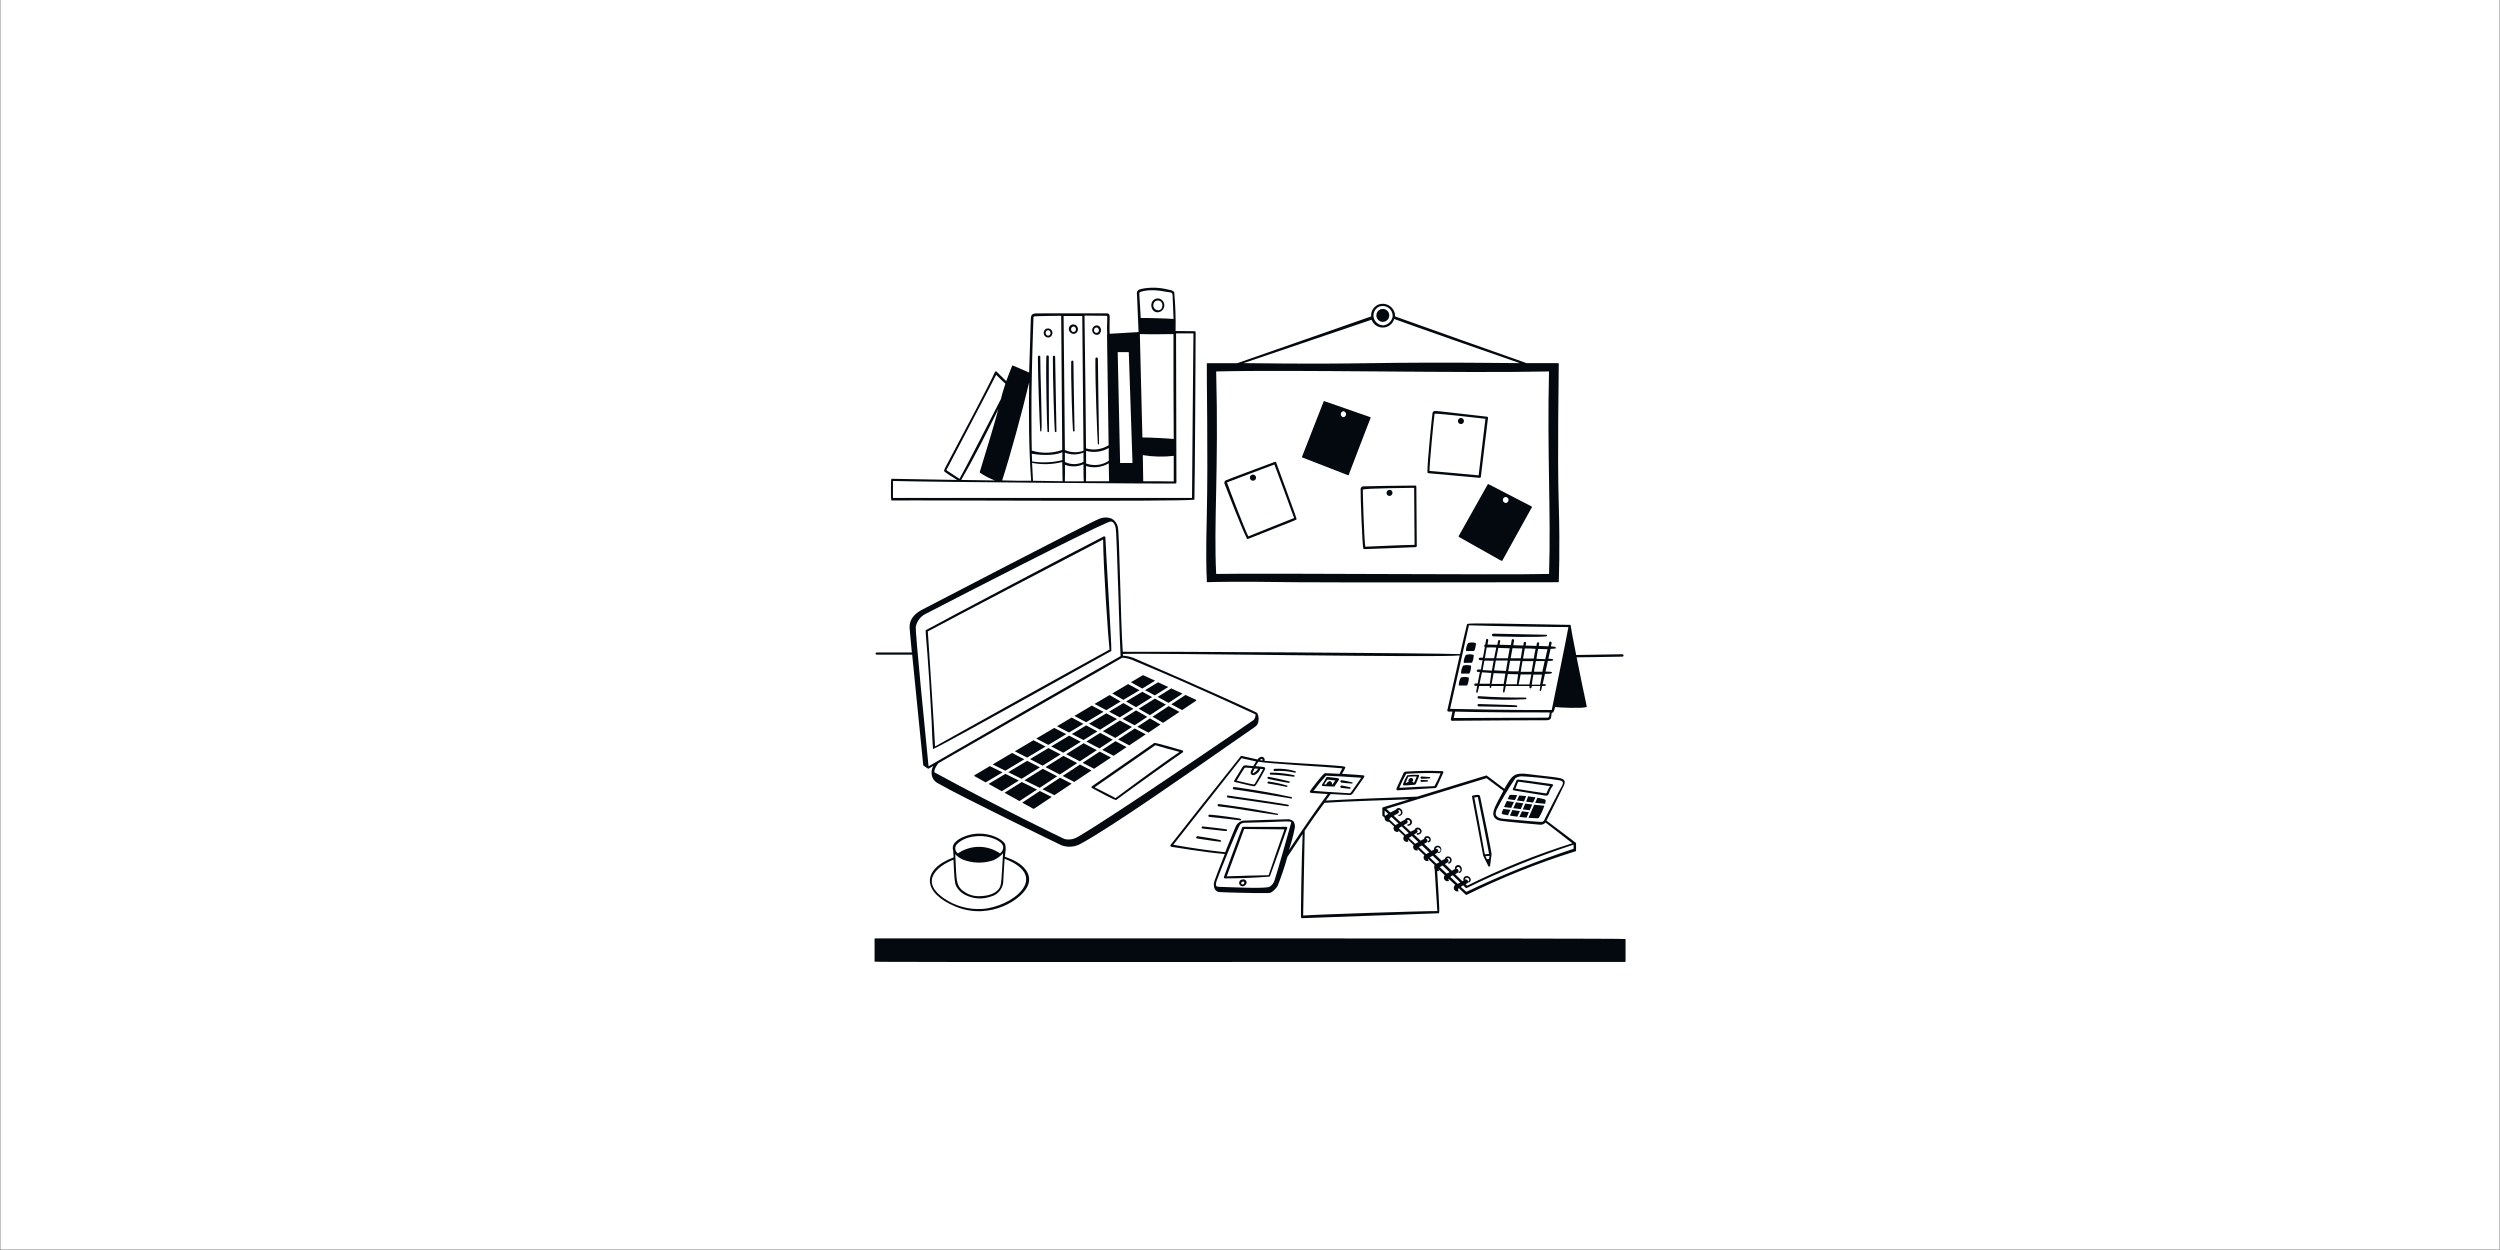 <svg version="1.2" preserveAspectRatio="xMidYMid meet" height="3456" viewBox="0 0 5184 2592" zoomAndPan="magnify" width="6912" xmlns:xlink="http://www.w3.org/1999/xlink" xmlns="http://www.w3.org/2000/svg"><rect x="0" y="0" width="5184" height="2592" fill="#808080" stroke="none"/><g id="7866ac6ef9"><path d="M 1 0 L 5183 0 L 5183 2591 L 1 2591 Z M 1 0" style="stroke:none;fill-rule:nonzero;fill:#ffffff;fill-opacity:1;"></path><path d="M 1814.734 1945.91 C 1814.41 1945.91 1814.098 1946.043 1813.867 1946.27 C 1813.637 1946.5 1813.508 1946.812 1813.508 1947.137 L 1813.508 1993.453 C 1813.508 1995.336 1742.23 1994.684 3369.52 1994.684 C 3369.848 1994.684 3370.156 1994.551 3370.387 1994.324 C 3370.625 1994.094 3370.746 1993.781 3370.746 1993.453 L 3370.746 1947.137 C 3370.992 1945.258 1815.797 1945.91 1814.734 1945.91 Z M 1849.348 1037.832 C 1918.004 1036.934 2431.656 1040.453 2475.684 1036.277 C 2475.828 1036.277 2475.977 1036.25 2476.109 1036.191 C 2476.246 1036.133 2476.367 1036.047 2476.465 1035.938 C 2476.566 1035.832 2476.641 1035.703 2476.691 1035.566 C 2476.738 1035.426 2476.758 1035.281 2476.746 1035.133 C 2477.566 1013.039 2479.445 715.094 2479.285 688.988 C 2479.285 688.332 2478.629 686.777 2477.32 686.777 L 2437.715 686.371 C 2438.234 659.715 2437.309 633.055 2434.93 606.504 C 2433.293 602.41 2428.301 601.594 2421.348 600.285 C 2403.371 595.723 2384.59 595.332 2366.438 599.137 C 2358.828 601.02 2356.457 604.211 2357.684 611.82 C 2357.684 616.324 2360.465 672.785 2360.957 688.578 L 2301.055 692.098 C 2300.402 681.051 2301.055 669.758 2301.055 657.973 C 2301.055 655.109 2301.055 650.773 2296.719 649.793 L 2164.562 649.793 C 2147.785 649.793 2144.348 649.383 2140.914 651.836 C 2137.477 654.293 2137.723 658.465 2137.477 662.312 C 2137.477 664.684 2134.285 765.582 2134.039 772.457 L 2100.324 757.973 C 2100.18 757.906 2100.023 757.871 2099.867 757.867 C 2099.707 757.863 2099.551 757.895 2099.402 757.957 C 2099.258 758.02 2099.125 758.109 2099.016 758.227 C 2098.906 758.34 2098.824 758.477 2098.77 758.625 C 2097.461 761.57 2089.277 782.355 2086.496 790.293 C 2066.117 770.902 2066.938 769.43 2064.402 770.164 C 2064.074 770.238 2063.77 770.398 2063.527 770.629 C 2063.281 770.859 2063.105 771.152 2063.008 771.473 C 2052.617 795.613 1999.508 895.203 1973.977 943.32 C 1959.004 971.387 1957.609 973.68 1957.609 976.543 C 1957.609 977.195 1958.184 978.914 1984.695 995.199 L 1849.348 992.828 C 1847.875 992.828 1847.465 992.828 1847.465 1015.328 C 1847.465 1037.832 1847.875 1037.832 1849.348 1037.832 Z M 2431.414 612.312 C 2431.414 614.195 2433.211 648.727 2433.457 661.41 C 2420.527 660.266 2377.895 659.121 2365.375 659.367 C 2365.375 655.766 2362.594 612.23 2362.512 611.574 C 2362.512 608.465 2362.512 606.504 2363.82 605.602 C 2381.742 599.547 2400.809 601.594 2421.84 605.602 C 2424.949 606.176 2428.875 606.258 2430.02 607.812 C 2431.168 609.367 2431.168 610.512 2431.414 612.148 Z M 2251.957 966.395 C 2259.777 968.797 2268.012 969.527 2276.133 968.543 C 2284.254 967.555 2292.074 964.871 2299.09 960.668 L 2299.746 997.898 L 2251.957 997.898 C 2252.203 991.926 2252.039 976.461 2251.957 966.395 Z M 2299.172 955.594 C 2292.316 960.145 2284.48 963.016 2276.305 963.969 C 2268.125 964.922 2259.84 963.93 2252.121 961.074 L 2252.121 934.891 C 2259.938 937.051 2268.105 937.645 2276.156 936.633 C 2284.203 935.621 2291.969 933.027 2299.012 929 Z M 2295.898 655.602 C 2296.309 667.875 2294.836 680.152 2295.898 692.754 C 2295.164 693.57 2295.492 684.57 2298.848 923.27 C 2291.926 927.582 2284.172 930.395 2276.098 931.52 C 2268.02 932.648 2259.797 932.066 2251.957 929.816 C 2251.957 906.82 2249.91 723.273 2248.848 654.457 C 2297.535 655.027 2295.574 654.457 2295.898 655.602 Z M 2208.176 958.375 L 2208.176 938.492 C 2214.285 941.023 2220.836 942.328 2227.449 942.328 C 2234.062 942.328 2240.609 941.023 2246.719 938.492 L 2246.719 957.723 C 2240.754 960.746 2234.168 962.348 2227.477 962.391 C 2220.789 962.434 2214.18 960.918 2208.176 957.965 Z M 2208.176 963.695 C 2214.332 966.102 2220.902 967.254 2227.508 967.086 C 2234.113 966.918 2240.617 965.43 2246.637 962.711 C 2246.637 969.422 2246.637 990.945 2247.375 998.145 L 2208.094 998.145 C 2208.586 991.352 2208.34 973.27 2208.258 963.285 Z M 2208.176 933.5 C 2208.176 921.141 2205.559 671.641 2205.477 655.273 L 2244.184 655.273 C 2244.184 658.465 2246.637 920.734 2246.719 934.645 C 2234.117 939.25 2220.207 938.691 2208.016 933.09 Z M 2202.859 938.164 L 2202.859 954.121 C 2183.137 958.992 2162.668 960.047 2142.551 957.23 L 2140.258 957.23 C 2140.258 954.285 2139.602 943.156 2139.52 940.863 C 2151.797 943.074 2182.973 946.512 2202.695 937.754 Z M 2203.512 997.898 L 2142.059 996.918 C 2141.238 984.645 2140.668 972.367 2140.094 959.848 C 2160.836 963.895 2182.219 963.281 2202.695 958.047 C 2202.941 962.711 2203.105 975.969 2203.348 997.492 Z M 2142.957 659.938 C 2142.957 657.973 2142.957 656.746 2144.188 656.094 C 2146.723 655.438 2188.785 654.863 2200.484 654.781 C 2200.484 674.258 2202.367 900.93 2202.613 933.008 C 2182.258 940.133 2160.168 940.617 2139.52 934.398 C 2138.867 916.477 2138.293 817.789 2139.52 782.438 C 2140.012 743.078 2142.957 659.938 2142.957 659.938 Z M 2317.668 730.23 L 2340.66 730.23 L 2348.355 960.094 L 2322.66 960.094 Z M 2433.293 692.754 C 2433.293 734.16 2433.293 875.727 2433.867 910.258 C 2422.738 909.113 2382.148 906.902 2368.895 907.148 L 2363.574 692.754 C 2376.914 693.324 2420.285 693.242 2433.293 692.754 Z M 2433.867 945.281 L 2433.867 998.309 C 2412.672 997.898 2391.316 997.898 2370.613 997.898 L 2369.711 943.727 C 2390.918 947.234 2412.516 947.758 2433.867 945.281 Z M 2438.039 1002.562 C 2438.469 1002.383 2438.832 1002.07 2439.082 1001.676 C 2439.332 1001.281 2439.453 1000.82 2439.434 1000.355 C 2439.434 988.242 2438.613 702.57 2438.695 691.359 L 2474.699 691.359 C 2474.699 709.527 2471.59 1013.367 2471.754 1032.516 L 1851.641 1032.516 L 1851.641 997.328 C 1931.918 999.781 2436.648 1003.383 2438.039 1002.727 Z M 2138.211 996.918 C 2118.574 996.918 2098.277 996.918 2078.066 996.18 C 2094.434 946.348 2119.473 854.449 2134.039 792.914 C 2133.219 859.195 2133.137 928.918 2138.211 997.082 Z M 2070.047 848.723 C 2062.438 877.281 2049.508 920.816 2031.668 978.586 C 2031.535 978.781 2031.461 979.008 2031.461 979.242 C 2031.461 979.477 2031.535 979.703 2031.668 979.898 C 2041.34 986.582 2051.777 992.074 2062.766 996.262 L 1993.125 995.199 C 2021.031 947.328 2045.66 897.656 2070.047 848.723 Z M 2084.777 795.613 C 2079.785 810.59 2076.594 822.047 2075.531 827.363 C 2065.629 847.086 1999.918 975.234 1989.688 992.828 C 1981.098 986.934 1965.141 977.113 1963.422 975.641 C 1961.703 974.168 1964.32 971.551 1965.141 969.586 C 1965.957 967.621 2058.02 793.078 2065.629 777.203 C 2072.094 783.91 2078.805 790.215 2084.777 795.613 Z M 2084.777 795.613" style="stroke:none;fill-rule:nonzero;fill:#040910;fill-opacity:1;"></path><path d="M 2159.414 893.566 C 2161.543 885.383 2156.633 756.906 2157.125 739.477 C 2157.016 738.895 2156.707 738.363 2156.254 737.984 C 2155.797 737.602 2155.223 737.395 2154.629 737.395 C 2154.035 737.395 2153.457 737.602 2153 737.984 C 2152.547 738.363 2152.238 738.895 2152.133 739.477 C 2152.133 778.184 2155.73 880.391 2156.961 893.32 C 2156.926 893.645 2157.023 893.969 2157.23 894.223 C 2157.438 894.477 2157.738 894.637 2158.062 894.672 C 2158.391 894.703 2158.715 894.605 2158.969 894.398 C 2159.223 894.191 2159.383 893.891 2159.414 893.566 Z M 2174.797 739.152 C 2174.691 738.547 2174.375 737.996 2173.902 737.602 C 2173.43 737.207 2172.836 736.992 2172.223 736.992 C 2171.605 736.992 2171.012 737.207 2170.539 737.602 C 2170.07 737.996 2169.75 738.547 2169.645 739.152 C 2168.496 778.512 2170.789 881.453 2172.016 894.055 C 2171.961 894.297 2171.961 894.547 2172.016 894.785 C 2172.07 895.023 2172.18 895.25 2172.332 895.441 C 2172.484 895.633 2172.68 895.789 2172.902 895.895 C 2173.125 896 2173.367 896.055 2173.613 896.055 C 2173.859 896.055 2174.102 896 2174.32 895.895 C 2174.543 895.789 2174.738 895.633 2174.891 895.441 C 2175.047 895.25 2175.152 895.023 2175.207 894.785 C 2175.262 894.547 2175.262 894.297 2175.207 894.055 C 2174.797 886.445 2174.797 746.598 2174.797 739.152 Z M 2188.957 895.938 C 2189.176 895.949 2189.398 895.914 2189.605 895.84 C 2189.816 895.762 2190.004 895.641 2190.164 895.488 C 2190.324 895.336 2190.453 895.152 2190.543 894.949 C 2190.629 894.742 2190.676 894.523 2190.676 894.301 C 2190.676 890.863 2187.973 744.797 2187.973 739.887 C 2187.973 739.258 2187.723 738.652 2187.277 738.207 C 2186.832 737.762 2186.23 737.516 2185.602 737.516 C 2184.973 737.516 2184.367 737.762 2183.922 738.207 C 2183.477 738.652 2183.227 739.258 2183.227 739.887 C 2182.816 779.574 2186.172 883.664 2187.238 893.973 C 2187.32 895.121 2187.891 895.938 2188.957 895.938 Z M 2225.859 749.953 C 2225.859 749.344 2225.621 748.762 2225.191 748.332 C 2224.762 747.902 2224.176 747.66 2223.57 747.66 C 2222.961 747.66 2222.379 747.902 2221.949 748.332 C 2221.52 748.762 2221.277 749.344 2221.277 749.953 C 2220.461 788.086 2223.816 882.844 2224.961 893.238 C 2224.961 893.672 2225.133 894.09 2225.441 894.395 C 2225.746 894.703 2226.164 894.875 2226.598 894.875 C 2227.031 894.875 2227.449 894.703 2227.754 894.395 C 2228.062 894.09 2228.234 893.672 2228.234 893.238 C 2227.824 872.617 2225.781 760.426 2225.859 749.953 Z M 2276.598 743.406 C 2276.488 742.801 2276.172 742.254 2275.699 741.859 C 2275.227 741.465 2274.633 741.246 2274.02 741.246 C 2273.402 741.246 2272.809 741.465 2272.336 741.859 C 2271.867 742.254 2271.551 742.801 2271.441 743.406 C 2270.703 789.066 2275.285 907.066 2276.516 920.406 C 2276.516 920.73 2276.645 921.043 2276.875 921.273 C 2277.105 921.504 2277.418 921.633 2277.742 921.633 C 2278.066 921.633 2278.379 921.504 2278.609 921.273 C 2278.84 921.043 2278.969 920.73 2278.969 920.406 C 2279.051 908.949 2276.434 749.625 2276.598 743.406 Z M 2173.406 699.953 C 2175.227 699.941 2176.992 699.355 2178.461 698.285 C 2179.93 697.215 2181.023 695.707 2181.59 693.98 C 2182.434 692.086 2182.613 689.961 2182.102 687.953 C 2181.594 685.945 2180.422 684.164 2178.781 682.898 C 2177.141 681.637 2175.121 680.957 2173.047 680.98 C 2170.973 681 2168.969 681.715 2167.352 683.016 C 2165.926 684.309 2164.914 685.992 2164.449 687.859 C 2163.98 689.73 2164.078 691.691 2164.723 693.504 C 2165.371 695.32 2166.543 696.898 2168.09 698.047 C 2169.633 699.191 2171.484 699.855 2173.406 699.953 Z M 2178.07 692.59 C 2177.738 693.625 2177.066 694.52 2176.168 695.137 C 2175.27 695.75 2174.191 696.047 2173.102 695.98 C 2172.016 695.914 2170.98 695.492 2170.164 694.773 C 2169.344 694.055 2168.785 693.086 2168.578 692.016 C 2168.168 691 2168.086 689.883 2168.348 688.816 C 2168.605 687.754 2169.191 686.797 2170.023 686.082 C 2170.855 685.367 2171.891 684.934 2172.98 684.836 C 2174.07 684.742 2175.164 684.992 2176.109 685.551 C 2177.055 686.426 2177.742 687.547 2178.09 688.789 C 2178.434 690.035 2178.43 691.348 2178.07 692.59 Z M 2219.641 689.316 C 2228.891 698.234 2240.262 685.715 2232.898 676.059 C 2232.059 675.059 2231.023 674.242 2229.852 673.664 C 2228.68 673.086 2227.402 672.758 2226.098 672.699 C 2224.793 672.641 2223.492 672.855 2222.273 673.328 C 2221.059 673.801 2219.953 674.523 2219.027 675.445 C 2218.105 676.367 2217.383 677.473 2216.91 678.691 C 2216.438 679.906 2216.223 681.211 2216.281 682.516 C 2216.34 683.82 2216.668 685.098 2217.246 686.27 C 2217.824 687.441 2218.641 688.477 2219.641 689.316 Z M 2222.996 678.105 C 2228.727 674.75 2232.082 680.887 2230.688 684.977 C 2230.367 685.961 2229.742 686.816 2228.902 687.422 C 2228.066 688.027 2227.059 688.355 2226.023 688.355 C 2224.992 688.355 2223.984 688.027 2223.145 687.422 C 2222.309 686.816 2221.684 685.961 2221.359 684.977 C 2220.902 683.801 2220.816 682.516 2221.109 681.285 C 2221.398 680.059 2222.059 678.949 2222.996 678.105 Z M 2268.086 677.203 C 2266.668 678.422 2265.633 680.016 2265.098 681.805 C 2264.562 683.594 2264.555 685.5 2265.07 687.293 C 2265.59 689.086 2266.613 690.691 2268.016 691.922 C 2269.422 693.152 2271.148 693.949 2272.996 694.227 C 2281.18 696.027 2286.172 684.324 2280.77 677.859 C 2280.012 676.934 2279.066 676.18 2278 675.641 C 2276.934 675.102 2275.766 674.793 2274.57 674.73 C 2273.379 674.668 2272.184 674.859 2271.066 675.281 C 2269.949 675.711 2268.934 676.363 2268.086 677.203 Z M 2278.316 687.023 C 2277.941 688.012 2277.262 688.855 2276.375 689.434 C 2275.492 690.012 2274.445 690.293 2273.391 690.238 C 2272.332 690.184 2271.324 689.797 2270.504 689.129 C 2269.68 688.465 2269.094 687.555 2268.824 686.531 C 2268.43 685.402 2268.391 684.176 2268.711 683.02 C 2269.035 681.863 2269.699 680.836 2270.621 680.07 C 2276.516 676.633 2279.789 682.934 2278.316 687.023 Z M 2394.598 620.414 C 2382.566 626.551 2386.414 647.5 2400.16 647.582 C 2403.066 647.52 2405.887 646.582 2408.254 644.895 C 2410.621 643.203 2412.426 640.844 2413.434 638.113 C 2414.438 635.387 2414.602 632.418 2413.898 629.598 C 2413.195 626.777 2411.66 624.23 2409.488 622.297 C 2407.523 620.449 2405.023 619.273 2402.348 618.934 C 2399.672 618.598 2396.961 619.113 2394.598 620.414 Z M 2401.145 643.41 C 2399.004 643.273 2396.953 642.48 2395.281 641.137 C 2393.609 639.793 2392.395 637.965 2391.805 635.902 C 2391.211 633.84 2391.273 631.645 2391.977 629.621 C 2392.684 627.594 2394 625.836 2395.742 624.586 C 2397.312 623.609 2399.129 623.09 2400.98 623.09 C 2402.832 623.09 2404.645 623.609 2406.215 624.586 C 2407.914 625.887 2409.18 627.664 2409.852 629.695 C 2410.523 631.723 2410.566 633.906 2409.98 635.961 C 2409.793 638.121 2408.758 640.117 2407.102 641.512 C 2405.445 642.906 2403.301 643.59 2401.145 643.41 Z M 2867.168 667.383 C 2869.836 667.434 2872.453 666.688 2874.695 665.242 C 2876.93 663.797 2878.688 661.719 2879.746 659.273 C 2880.793 656.824 2881.094 654.121 2880.602 651.5 C 2880.121 648.879 2878.859 646.465 2876.996 644.566 C 2875.129 642.664 2872.73 641.359 2870.129 640.824 C 2867.52 640.285 2864.801 640.535 2862.34 641.543 C 2859.867 642.551 2857.766 644.273 2856.273 646.484 C 2854.785 648.695 2853.992 651.301 2853.992 653.965 C 2853.992 657.48 2855.375 660.859 2857.84 663.367 C 2860.301 665.879 2863.656 667.32 2867.168 667.383 Z M 2867.168 667.383" style="stroke:none;fill-rule:nonzero;fill:#040910;fill-opacity:1;"></path><path d="M 2687.574 1207.305 C 2737.16 1208.121 3228.395 1207.305 3231.012 1207.305 C 3231.324 1207.305 3231.625 1207.188 3231.848 1206.973 C 3232.074 1206.762 3232.215 1206.469 3232.238 1206.16 C 3232.238 1205.504 3235.102 1139.711 3232.238 1045.934 C 3229.211 945.938 3232.238 777.691 3232.238 755.762 C 3232.238 753.062 3232.238 753.062 3230.195 752.98 L 3165.383 752.98 C 3164.566 752.98 2893.703 656.5 2892.887 656.172 C 2892.977 651.961 2892.027 647.793 2890.129 644.035 C 2888.23 640.277 2885.43 637.043 2881.988 634.617 C 2878.551 632.195 2874.555 630.652 2870.383 630.129 C 2866.203 629.609 2861.961 630.121 2858.027 631.625 C 2853.297 633.648 2849.32 637.105 2846.66 641.512 C 2844.008 645.918 2842.797 651.043 2843.215 656.172 C 2835.605 659.117 2575.055 749.461 2565.398 753.145 L 2504.27 753.145 C 2502.305 753.145 2502.469 753.145 2502.469 754.781 C 2501.816 771.145 2505.168 948.145 2502.469 1065.164 C 2500.262 1149.695 2501.57 1189.219 2502.469 1201.656 C 2502.469 1208.203 2501.652 1207.305 2508.852 1207.059 C 2521.125 1206.73 2561.469 1205.586 2687.574 1207.305 Z M 2858.598 636.371 C 2861.863 634.875 2865.465 634.262 2869.039 634.586 C 2872.617 634.914 2876.047 636.168 2878.992 638.227 C 2881.938 640.285 2884.285 643.074 2885.824 646.324 C 2887.355 649.574 2888.008 653.164 2887.73 656.746 C 2886.848 661.375 2884.516 665.605 2881.078 668.824 C 2877.633 672.047 2873.254 674.09 2868.582 674.668 C 2863.867 674.586 2859.32 672.93 2855.652 669.965 C 2851.996 667 2849.426 662.895 2848.371 658.301 C 2847.543 654.035 2848.094 649.613 2849.926 645.676 C 2851.766 641.738 2854.801 638.48 2858.598 636.371 Z M 2890.922 661.41 C 2926.355 674.504 3109.164 738.578 3151.473 752.98 C 2813.266 749.461 2866.453 756.578 2578.652 752.98 C 2620.145 738.742 2826.93 668.613 2844.195 662.965 C 2845.949 667.859 2849.203 672.074 2853.508 674.996 C 2857.812 677.918 2862.93 679.402 2868.125 679.227 C 2873.32 679.055 2878.328 677.238 2882.43 674.035 C 2886.52 670.832 2889.5 666.41 2890.922 661.41 Z M 3212.109 1190.121 C 3118.82 1192.574 2624.07 1188.156 2521.863 1190.121 C 2516.543 1082.184 2527.184 976.621 2521.863 770.246 C 2685.527 766.234 3033.391 774.254 3212.027 770.246 C 3207.934 939.309 3216.281 1062.547 3212.109 1190.121 Z M 3212.109 1190.121" style="stroke:none;fill-rule:nonzero;fill:#040910;fill-opacity:1;"></path><path d="M 2646.402 959.273 C 2645.586 956.902 2643.785 957.637 2642.395 958.129 C 2638.629 959.438 2628.32 963.449 2598.531 974.496 C 2564.16 987.344 2543.215 995.199 2541.25 996.344 C 2540.031 997.164 2539.176 998.418 2538.855 999.848 C 2538.535 1001.281 2538.777 1002.777 2539.531 1004.035 C 2541.738 1010.094 2576.52 1099.695 2584.945 1115.246 C 2584.922 1115.645 2585 1116.039 2585.18 1116.398 C 2585.355 1116.758 2585.621 1117.062 2585.953 1117.285 C 2586.281 1117.508 2586.664 1117.641 2587.062 1117.672 C 2587.461 1117.703 2587.859 1117.625 2588.219 1117.453 C 2692.066 1076.539 2687.973 1078.012 2688.629 1076.539 C 2689.281 1075.066 2656.469 987.754 2646.402 959.273 Z M 2642.559 963.203 C 2647.551 976.867 2675.289 1050.762 2683.473 1074.164 C 2667.844 1080.059 2588.465 1112.219 2588.465 1112.219 C 2580.938 1097.488 2547.551 1010.418 2544.277 1000.355 C 2553.031 996.59 2633.066 966.887 2642.559 963.203 Z M 2642.559 963.203" style="stroke:none;fill-rule:nonzero;fill:#040910;fill-opacity:1;"></path><path d="M 2598.164 996.836 C 2599.859 996.836 2601.477 996.164 2602.672 994.965 C 2603.875 993.77 2604.547 992.145 2604.547 990.453 C 2604.547 988.762 2603.875 987.137 2602.672 985.941 C 2601.477 984.742 2599.859 984.07 2598.164 984.07 C 2596.469 984.07 2594.852 984.742 2593.648 985.941 C 2592.453 987.137 2591.781 988.762 2591.781 990.453 C 2591.781 992.145 2592.453 993.77 2593.648 994.965 C 2594.852 996.164 2596.469 996.836 2598.164 996.836 Z M 2936.945 1009.191 C 2936.918 1008.57 2936.664 1007.977 2936.223 1007.535 C 2935.781 1007.098 2935.191 1006.84 2934.57 1006.82 C 2914.523 1006.82 2829.5 1008.129 2826.391 1008.535 C 2824.949 1008.664 2823.617 1009.352 2822.684 1010.457 C 2821.742 1011.559 2821.285 1012.988 2821.398 1014.43 C 2820.906 1024.332 2824.754 1133.738 2827.125 1137.586 C 2827.34 1137.914 2827.625 1138.188 2827.969 1138.371 C 2828.312 1138.559 2828.699 1138.652 2829.09 1138.648 C 2829.09 1138.648 2923.934 1135.375 2935.473 1134.559 C 2936.094 1134.535 2936.684 1134.281 2937.125 1133.84 C 2937.566 1133.398 2937.82 1132.809 2937.844 1132.184 C 2937.68 1111.398 2937.27 1029.32 2936.945 1009.191 Z M 2825.98 1015.082 C 2833.754 1012.465 2924.18 1011.648 2932.363 1011.566 C 2932.363 1028.422 2933.262 1107.227 2933.262 1129.809 C 2914.523 1129.809 2849.547 1132.84 2831.055 1133.656 C 2828.52 1116.637 2825.734 1022.613 2825.98 1014.758 Z M 2825.98 1015.082" style="stroke:none;fill-rule:nonzero;fill:#040910;fill-opacity:1;"></path><path d="M 2879.188 1028.098 C 2880.766 1028.602 2882.484 1028.469 2883.977 1027.734 C 2885.457 1026.996 2886.594 1025.707 2887.148 1024.145 C 2887.707 1022.582 2887.625 1020.863 2886.938 1019.355 C 2886.242 1017.848 2884.988 1016.668 2883.441 1016.066 C 2881.863 1015.562 2880.152 1015.691 2878.664 1016.43 C 2877.184 1017.168 2876.039 1018.453 2875.488 1020.02 C 2874.934 1021.582 2875.008 1023.301 2875.703 1024.809 C 2876.391 1026.316 2877.641 1027.496 2879.188 1028.098 Z M 2975.832 852.16 C 2974.457 852.094 2973.113 852.57 2972.082 853.488 C 2971.059 854.406 2970.438 855.695 2970.348 857.07 C 2969.285 864.023 2959.547 959.277 2959.953 977.688 C 2959.809 978.059 2959.734 978.457 2959.758 978.855 C 2959.781 979.254 2959.898 979.645 2960.094 979.992 C 2960.297 980.336 2960.57 980.637 2960.895 980.859 C 2961.23 981.086 2961.609 981.23 2962 981.289 C 2962 981.289 3050.871 989.473 3068.383 990.863 C 3068.996 990.844 3069.574 990.598 3070.008 990.176 C 3070.453 989.754 3070.715 989.18 3070.754 988.57 C 3073.207 966.148 3083.438 884.809 3085.566 866.398 C 3085.582 866.09 3085.523 865.785 3085.418 865.496 C 3085.305 865.207 3085.141 864.945 3084.926 864.727 C 3084.715 864.504 3084.453 864.328 3084.176 864.207 C 3083.887 864.086 3083.586 864.023 3083.273 864.023 C 3007.988 855.516 2978.449 851.832 2975.832 852.16 Z M 2964.211 976.461 C 2964.211 960.094 2973.293 867.215 2974.766 857.887 C 2983.523 857.152 3071.492 867.461 3080.164 868.445 C 3078.281 884.156 3069.035 962.387 3066.09 985.707 C 3047.598 983.742 2984.914 978.262 2964.211 976.461 Z M 2964.211 976.461" style="stroke:none;fill-rule:nonzero;fill:#040910;fill-opacity:1;"></path><path d="M 3031.344 867.051 C 3029.895 866.582 3028.332 866.648 3026.934 867.238 C 3025.535 867.832 3024.398 868.91 3023.727 870.273 C 3023.062 871.641 3022.906 873.199 3023.301 874.668 C 3023.691 876.137 3024.602 877.414 3025.863 878.262 C 3026.605 878.77 3027.457 879.105 3028.34 879.258 C 3029.234 879.406 3030.141 879.363 3031.016 879.129 C 3031.883 878.898 3032.695 878.48 3033.391 877.91 C 3034.086 877.336 3034.648 876.621 3035.051 875.812 C 3035.445 875 3035.664 874.117 3035.688 873.215 C 3035.715 872.312 3035.543 871.418 3035.191 870.586 C 3034.84 869.758 3034.316 869.012 3033.652 868.402 C 3032.988 867.793 3032.203 867.332 3031.344 867.051 Z M 1934.645 1552.141 C 1934.645 1553.613 1935.789 1553.039 1937.102 1552.141 C 1965.824 1539.457 2310.496 1346.008 2304.438 1350.02 C 2305.832 1349.117 2292.656 1133.574 2292.164 1114.918 C 2292.227 1114.477 2292.164 1114.027 2291.988 1113.617 C 2291.812 1113.207 2291.531 1112.852 2291.168 1112.59 C 2290.805 1112.332 2290.379 1112.172 2289.938 1112.137 C 2289.492 1112.098 2289.047 1112.184 2288.645 1112.383 C 2240.285 1136.848 1947.574 1290.938 1921.145 1305.992 C 1919.914 1305.992 1919.426 1305.992 1919.426 1309.758 C 1919.426 1319.578 1924.582 1356.32 1931.945 1497.969 C 1932.68 1516.543 1933.09 1534.219 1934.645 1552.141 Z M 2287.418 1118.438 C 2287.828 1178.008 2298.219 1326.043 2300.676 1347.074 C 2252.641 1373.094 1973.926 1527.918 1938.98 1547.805 C 1937.836 1521.863 1925.645 1332.344 1923.926 1309.348 C 1971.387 1283.734 2250.84 1137.504 2287.418 1118.684 Z M 2451 1555.824 C 2445.844 1554.27 2395.273 1539.457 2393.719 1540.52 C 2380.379 1549.93 2269.496 1626.852 2264.098 1630.535 C 2263.781 1630.789 2263.543 1631.133 2263.406 1631.516 C 2263.273 1631.895 2263.246 1632.309 2263.332 1632.711 C 2263.414 1633.105 2263.609 1633.473 2263.887 1633.766 C 2264.168 1634.062 2264.523 1634.273 2264.914 1634.379 C 2273.098 1638.883 2311.969 1660.074 2314.504 1658.93 C 2349.527 1632.906 2442.652 1566.543 2452.961 1559.832 C 2453.227 1559.465 2453.391 1559.023 2453.426 1558.562 C 2453.465 1558.113 2453.379 1557.656 2453.176 1557.238 C 2452.977 1556.828 2452.668 1556.484 2452.285 1556.23 C 2451.898 1555.988 2451.457 1555.84 2451 1555.824 Z M 2269.824 1632.582 C 2283 1623.742 2395.762 1545.266 2395.762 1545.266 C 2404.52 1548.211 2435.777 1556.641 2445.844 1559.18 C 2407.875 1584.547 2321.789 1648.457 2313.195 1654.922 C 2307.629 1651.484 2279.398 1637.57 2269.824 1632.582 Z M 3040.754 1350.02 C 3057.121 1350.02 3056.301 1350.02 3057.121 1349.363 C 3059.23 1344.625 3060.352 1339.496 3060.395 1334.309 C 3060.387 1334.07 3060.305 1333.832 3060.156 1333.645 C 3060.008 1333.457 3059.805 1333.309 3059.574 1333.242 C 3054.684 1331.852 3049.496 1331.852 3044.602 1333.242 C 3044.332 1333.332 3044.102 1333.504 3043.945 1333.734 C 3041.387 1338.348 3039.984 1343.512 3039.855 1348.789 C 3039.848 1349.07 3039.93 1349.34 3040.094 1349.559 C 3040.254 1349.781 3040.484 1349.945 3040.754 1350.02 Z M 3035.027 1373.34 C 3035.043 1373.652 3035.184 1373.945 3035.41 1374.16 C 3035.641 1374.371 3035.941 1374.484 3036.254 1374.484 C 3052.621 1374.484 3051.883 1374.484 3052.621 1373.832 C 3054.781 1369.109 3055.902 1363.969 3055.895 1358.773 C 3055.887 1358.535 3055.805 1358.301 3055.656 1358.113 C 3055.508 1357.922 3055.305 1357.777 3055.074 1357.711 C 3049.938 1356.254 3044.477 1356.426 3039.445 1358.203 C 3036.793 1362.824 3035.281 1368.012 3035.027 1373.34 Z M 3049.266 1380.051 C 3044.363 1378.906 3039.266 1378.906 3034.371 1380.051 C 3034.102 1380.141 3033.871 1380.312 3033.719 1380.543 C 3031.113 1385.172 3029.715 1390.371 3029.625 1395.68 C 3029.641 1395.992 3029.781 1396.285 3030.012 1396.5 C 3030.238 1396.711 3030.543 1396.824 3030.852 1396.824 C 3047.219 1396.824 3046.402 1396.824 3047.219 1396.172 C 3049.348 1391.465 3050.461 1386.359 3050.492 1381.195 C 3050.453 1380.895 3050.312 1380.605 3050.082 1380.402 C 3049.863 1380.188 3049.566 1380.066 3049.266 1380.051 Z M 3044.684 1404.762 C 3039.758 1403.414 3034.551 1403.414 3029.625 1404.762 C 3029.379 1404.852 3029.176 1405.023 3029.055 1405.254 C 3026.441 1409.879 3025.035 1415.082 3024.961 1420.395 C 3024.977 1420.703 3025.117 1421 3025.348 1421.211 C 3025.574 1421.426 3025.879 1421.539 3026.188 1421.539 C 3042.555 1421.539 3041.738 1421.539 3042.555 1420.883 C 3044.633 1416.129 3045.746 1411.016 3045.828 1405.828 C 3045.789 1405.539 3045.656 1405.285 3045.445 1405.09 C 3045.238 1404.895 3044.969 1404.781 3044.684 1404.762 Z M 3064.32 1393.309 L 3068.66 1393.309 C 3067.188 1401.488 3065.469 1409.672 3064.078 1417.285 L 3059.984 1417.285 C 3059.617 1417.219 3059.242 1417.234 3058.879 1417.324 C 3058.52 1417.422 3058.191 1417.594 3057.906 1417.832 C 3057.621 1418.07 3057.391 1418.371 3057.234 1418.707 C 3057.07 1419.043 3056.988 1419.41 3056.988 1419.777 C 3056.988 1420.148 3057.07 1420.516 3057.234 1420.852 C 3057.391 1421.195 3057.621 1421.488 3057.906 1421.727 C 3058.191 1421.965 3058.52 1422.137 3058.879 1422.234 C 3059.242 1422.324 3059.617 1422.34 3059.984 1422.273 L 3063.012 1422.273 L 3060.887 1434.879 C 3060.887 1435.262 3061.031 1435.637 3061.285 1435.934 C 3061.539 1436.227 3061.891 1436.414 3062.27 1436.473 C 3062.652 1436.539 3063.047 1436.457 3063.371 1436.25 C 3063.707 1436.047 3063.953 1435.734 3064.078 1435.367 C 3064.078 1435.367 3066.285 1426.449 3067.352 1422.438 L 3089.117 1422.438 C 3089.035 1423.305 3089.035 1424.191 3089.117 1425.059 C 3089.102 1425.262 3089.133 1425.477 3089.207 1425.664 C 3089.281 1425.859 3089.395 1426.039 3089.543 1426.188 C 3089.691 1426.332 3089.871 1426.441 3090.059 1426.523 C 3090.254 1426.598 3090.469 1426.621 3090.672 1426.613 C 3091.047 1426.613 3091.406 1426.473 3091.688 1426.211 C 3091.957 1425.949 3092.121 1425.598 3092.145 1425.223 C 3092.145 1424.156 3092.145 1423.34 3092.637 1422.438 L 3118.086 1422.438 C 3116.203 1435.777 3116.285 1435.777 3118.086 1436.023 C 3119.887 1436.27 3119.641 1436.023 3122.422 1422.438 L 3171.52 1422.438 L 3171.52 1425.547 C 3171.555 1426.008 3171.734 1426.449 3172.043 1426.785 C 3172.355 1427.129 3172.773 1427.355 3173.223 1427.43 C 3173.68 1427.504 3174.148 1427.422 3174.547 1427.203 C 3174.949 1426.98 3175.27 1426.629 3175.449 1426.203 C 3175.941 1425.016 3176.293 1423.781 3176.512 1422.52 L 3194.023 1422.52 C 3194.023 1423.75 3193.043 1429.559 3192.715 1431.359 C 3192.387 1433.16 3195.168 1433.566 3195.578 1431.848 C 3196.234 1428.738 3197.133 1425.711 3197.871 1422.52 L 3203.844 1422.113 C 3204.301 1422.113 3204.734 1421.93 3205.055 1421.613 C 3205.383 1421.285 3205.562 1420.852 3205.562 1420.395 C 3205.562 1419.934 3205.383 1419.5 3205.055 1419.184 C 3204.734 1418.855 3204.301 1418.676 3203.844 1418.676 L 3198.852 1418.676 C 3199.262 1416.711 3203.027 1400.098 3203.68 1397.398 C 3218.164 1397.398 3218.164 1395.844 3218.164 1394.781 C 3218.164 1393.715 3218.164 1392.652 3204.824 1392.57 C 3205.891 1387.742 3208.508 1375.469 3209.734 1370.559 C 3213.336 1370.559 3222.336 1370.559 3220.539 1367.695 C 3220.539 1367.203 3219.637 1366.059 3210.719 1365.977 C 3211.453 1362.703 3214.398 1348.953 3215.219 1345.52 C 3218.5 1345.469 3221.773 1345.246 3225.039 1344.863 C 3226.84 1344.863 3226.266 1341.426 3224.629 1341.262 C 3222.992 1341.098 3218.902 1340.445 3215.875 1340.199 C 3216.363 1337.906 3216.855 1335.535 3217.508 1333.324 C 3218.164 1331.117 3213.336 1328.742 3212.602 1331.934 L 3210.883 1340.117 L 3190.914 1339.461 C 3190.914 1337.66 3191.406 1336.105 3191.734 1334.387 C 3191.758 1333.809 3191.578 1333.234 3191.219 1332.777 C 3190.855 1332.309 3190.352 1332 3189.777 1331.875 C 3189.203 1331.762 3188.613 1331.852 3188.098 1332.129 C 3187.594 1332.41 3187.191 1332.859 3186.988 1333.406 L 3185.922 1339.379 L 3163.582 1338.645 L 3164.484 1333.406 C 3164.508 1332.824 3164.328 1332.254 3163.969 1331.793 C 3163.609 1331.328 3163.102 1331.016 3162.527 1330.895 C 3161.953 1330.781 3161.367 1330.871 3160.852 1331.148 C 3160.344 1331.426 3159.941 1331.875 3159.738 1332.426 L 3158.754 1338.562 L 3137.887 1337.906 C 3137.887 1336.516 3139.359 1330.215 3139.605 1328.414 C 3140.344 1324.977 3135.023 1324.078 3134.695 1327.188 C 3134.371 1330.297 3133.469 1334.145 3132.895 1337.578 L 3109.41 1336.926 C 3109.41 1336.926 3110.555 1331.359 3110.883 1329.887 C 3111.293 1326.941 3106.875 1326.043 3106.465 1328.906 C 3106.055 1331.77 3105.32 1334.145 3104.746 1337.09 L 3084.617 1336.598 C 3085.188 1333.57 3085.598 1330.461 3086.008 1327.434 C 3086.074 1327.031 3086.031 1326.613 3085.883 1326.23 C 3085.746 1325.844 3085.508 1325.512 3085.188 1325.25 C 3084.879 1324.977 3084.5 1324.805 3084.102 1324.723 C 3083.699 1324.652 3083.281 1324.684 3082.898 1324.812 C 3081.508 1325.387 3081.754 1326.125 3080.605 1332.016 L 3079.871 1336.516 C 3079.297 1336.574 3078.758 1336.82 3078.34 1337.211 C 3077.914 1337.605 3077.637 1338.129 3077.547 1338.699 C 3077.457 1339.266 3077.547 1339.848 3077.824 1340.363 C 3078.094 1340.871 3078.527 1341.27 3079.051 1341.508 C 3078.398 1345.191 3075.777 1360 3075.043 1363.766 L 3068.906 1363.766 C 3068.219 1363.766 3067.562 1364.035 3067.078 1364.52 C 3066.598 1365 3066.328 1365.656 3066.328 1366.344 C 3066.328 1367.031 3066.598 1367.688 3067.078 1368.168 C 3067.562 1368.652 3068.219 1368.922 3068.906 1368.922 L 3074.223 1368.922 C 3074.223 1368.922 3071.277 1384.797 3070.785 1388.234 L 3065.957 1388.234 C 3061.375 1387.988 3061.129 1392.98 3064.32 1393.309 Z M 3092.391 1395.434 C 3091.164 1402.637 3090.098 1410.164 3089.199 1417.855 L 3067.922 1417.855 C 3069.641 1409.672 3071.441 1402.062 3072.996 1394.125 Z M 3121.523 1396.742 C 3120.621 1402.062 3118.656 1414.336 3118.004 1418.266 L 3092.965 1418.266 L 3097.137 1395.844 C 3105.238 1396.09 3113.504 1396.418 3121.523 1396.742 Z M 3101.801 1369.656 L 3126.352 1369.656 C 3125.531 1374.812 3123.566 1386.68 3122.668 1391.262 L 3098.117 1390.035 C 3098.609 1386.926 3101.227 1373.176 3101.801 1369.656 Z M 3179.621 1370.969 C 3179.051 1374.402 3175.777 1392.98 3175.777 1392.98 L 3153.355 1392.98 C 3154.418 1387.168 3156.383 1375.141 3157.035 1370.969 Z M 3127.496 1391.754 C 3128.312 1387.168 3130.359 1375.387 3131.34 1370.23 L 3152.617 1370.23 C 3152.617 1372.031 3149.426 1388.805 3148.934 1392.078 C 3142.551 1392.242 3134.941 1392.078 3127.496 1391.754 Z M 3180.766 1392.816 C 3180.766 1390.934 3184.367 1373.832 3184.859 1370.805 L 3203.027 1370.805 C 3201.715 1376.203 3199.098 1388.562 3198.117 1392.98 Z M 3180.766 1365.566 L 3158.184 1365.566 C 3159.574 1358.609 3160.801 1351.574 3161.863 1344.699 C 3169.066 1344.699 3176.594 1344.699 3184.203 1345.438 C 3182.73 1351.82 3181.34 1358.773 3180.441 1365.566 Z M 3153.762 1364.992 L 3132.488 1364.992 C 3133.059 1362.129 3135.68 1348.629 3136.332 1344.125 L 3156.793 1344.699 C 3155.645 1351.328 3154.664 1358.121 3153.438 1364.992 Z M 3127.168 1364.992 L 3102.617 1364.992 C 3104.172 1358.039 3105.566 1350.672 3106.957 1343.555 L 3130.523 1344.289 C 3129.379 1350.508 3128.148 1357.711 3126.84 1364.586 Z M 3148.035 1398.215 C 3146.973 1404.68 3146.07 1411.473 3145.336 1418.922 L 3122.668 1418.922 C 3123.648 1414.094 3125.777 1402.555 3126.676 1397.727 Z M 3185.922 1366.141 C 3187.23 1359.102 3188.297 1352.145 3189.277 1345.598 L 3208.836 1346.254 C 3208.836 1346.254 3205.562 1360.41 3204.172 1366.793 Z M 3102.539 1343.145 C 3100.98 1350.426 3099.508 1357.875 3098.199 1364.828 L 3079.051 1364.828 L 3082.734 1342.652 C 3088.953 1342.246 3095.664 1342.406 3102.211 1342.734 Z M 3097.137 1370.148 C 3096.316 1374.73 3094.355 1385.859 3093.535 1390.605 L 3074.387 1389.461 C 3075.289 1385.043 3077.25 1374.566 3078.07 1369.902 Z M 3148.934 1419.246 C 3150.652 1412.457 3151.883 1405.418 3153.109 1398.625 L 3175.367 1398.625 L 3171.438 1419.246 Z M 3180.113 1398.789 L 3197.543 1398.789 C 3196.562 1403.535 3194.434 1415.156 3193.613 1419.738 L 3176.266 1419.738 C 3176.758 1414.172 3178.969 1402.637 3179.785 1398.215 Z M 3096.48 1319.496 C 3116.613 1320.148 3186.496 1322.031 3206.707 1319.496 C 3208.754 1319.496 3208.672 1316.223 3206.707 1316.223 L 3096.48 1313.93 C 3095.746 1313.93 3095.035 1314.227 3094.508 1314.75 C 3093.992 1315.266 3093.699 1315.977 3093.699 1316.715 C 3093.699 1317.449 3093.992 1318.16 3094.508 1318.676 C 3095.035 1319.199 3095.746 1319.496 3096.48 1319.496 Z M 3144.926 1462.699 C 3142.879 1461.965 3067.188 1459.918 3065.797 1459.836 C 3065.207 1459.941 3064.684 1460.254 3064.297 1460.703 C 3063.922 1461.16 3063.707 1461.734 3063.707 1462.332 C 3063.707 1462.93 3063.922 1463.5 3064.297 1463.961 C 3064.684 1464.41 3065.207 1464.723 3065.797 1464.828 L 3144.516 1466.219 C 3144.934 1466.195 3145.336 1466.012 3145.637 1465.727 C 3145.949 1465.441 3146.137 1465.047 3146.188 1464.629 C 3146.234 1464.215 3146.137 1463.789 3145.906 1463.438 C 3145.68 1463.086 3145.328 1462.82 3144.926 1462.699 Z M 3163.746 1446.496 C 3132.324 1446.496 3098.855 1445.926 3066.367 1443.551 C 3063.094 1443.551 3062.93 1448.215 3066.367 1448.543 C 3098.832 1451.375 3131.465 1451.809 3163.992 1449.852 C 3164.367 1449.746 3164.703 1449.508 3164.926 1449.18 C 3165.152 1448.863 3165.262 1448.469 3165.227 1448.078 C 3165.203 1447.684 3165.039 1447.309 3164.77 1447.02 C 3164.5 1446.734 3164.141 1446.547 3163.746 1446.496 Z M 3218.656 1626.035 C 3185.352 1621.535 3148.445 1615.559 3145.742 1616.867 C 3145.008 1616.867 3144.68 1617.852 3141.406 1625.953 C 3139.852 1629.797 3138.133 1634.137 3137.234 1635.855 C 3137.078 1636.172 3136.988 1636.523 3136.988 1636.875 C 3136.988 1637.23 3137.078 1637.582 3137.234 1637.898 C 3137.887 1638.883 3135.844 1638.801 3190.914 1647.555 L 3204.906 1649.848 C 3209.652 1650.5 3211.289 1647.555 3212.52 1643.219 C 3214.031 1638.348 3216.477 1633.816 3219.719 1629.879 C 3220.004 1629.594 3220.211 1629.234 3220.316 1628.84 C 3220.422 1628.449 3220.414 1628.039 3220.309 1627.645 C 3220.203 1627.254 3219.988 1626.902 3219.703 1626.613 C 3219.406 1626.336 3219.047 1626.133 3218.656 1626.035 Z M 3214.074 1630.125 C 3211.625 1634.047 3209.547 1638.188 3207.852 1642.48 C 3207.117 1644.773 3206.871 1645.266 3205.316 1645.102 C 3203.762 1644.938 3152.699 1637.41 3142.227 1635.363 C 3147.871 1622.926 3146.727 1620.387 3150.41 1621.125 C 3154.828 1621.941 3208.754 1629.391 3214.074 1630.125 Z M 3069.395 1652.629 C 3069.332 1651.793 3069.086 1650.977 3068.676 1650.238 C 3068.266 1649.504 3067.703 1648.875 3067.023 1648.375 C 3062.621 1648.055 3058.191 1648.473 3053.93 1649.602 C 3053.375 1649.789 3052.898 1650.184 3052.613 1650.691 C 3052.324 1651.207 3052.242 1651.812 3052.375 1652.383 C 3053.766 1659.992 3074.715 1769.566 3075.449 1773.984 L 3077.988 1779.469 C 3080.523 1784.949 3085.023 1793.707 3086.172 1795.832 C 3086.285 1796.219 3086.523 1796.555 3086.852 1796.801 C 3087.176 1797.035 3087.57 1797.168 3087.973 1797.168 C 3088.371 1797.168 3088.766 1797.035 3089.094 1796.801 C 3089.41 1796.555 3089.648 1796.219 3089.773 1795.832 C 3090.18 1792.969 3092.883 1772.594 3092.883 1771.938 C 3092.883 1771.285 3095.008 1775.539 3069.395 1652.629 Z M 3087.398 1781.266 C 3086.008 1781.195 3084.625 1781.391 3083.309 1781.84 C 3082.406 1779.793 3081.344 1777.668 3080.199 1775.375 L 3088.789 1774.723 C 3088.461 1776.602 3087.809 1779.551 3087.398 1781.266 Z M 3062.277 1652.793 C 3064.078 1652.793 3064.16 1652.301 3064.648 1653.855 C 3065.715 1657.785 3085.188 1755.082 3087.727 1770.711 L 3078.887 1771.531 C 3073.57 1740.844 3059.738 1667.113 3057.121 1653.855 Z M 2897.961 1638.801 C 2897.961 1638.801 2973.816 1634.461 2975.207 1634.219 C 2976.164 1634.184 2977.098 1633.883 2977.883 1633.324 C 2978.668 1632.77 2979.273 1632 2979.629 1631.109 C 2981.184 1627.836 2990.02 1608.848 2992.719 1602.465 C 2992.926 1602.113 2993.031 1601.715 2993.023 1601.305 C 2993.023 1600.895 2992.918 1600.496 2992.703 1600.152 C 2992.5 1599.801 2992.195 1599.512 2991.844 1599.316 C 2991.484 1599.121 2991.082 1599.023 2990.676 1599.031 C 2965.578 1598.023 2940.445 1598.352 2915.391 1600.012 C 2914.039 1600.086 2912.754 1600.594 2911.715 1601.445 C 2910.668 1602.297 2909.922 1603.457 2909.578 1604.758 C 2909.578 1605.738 2906.715 1611.141 2904.18 1616.379 C 2894.852 1636.18 2894.934 1636.262 2895.996 1637.734 C 2896.207 1638.062 2896.504 1638.324 2896.848 1638.512 C 2897.184 1638.703 2897.566 1638.801 2897.961 1638.801 Z M 2974.473 1630.125 C 2969.645 1630.125 2916.617 1632.664 2901.559 1633.645 C 2905.727 1623.645 2910.512 1613.914 2915.879 1604.512 C 2939.629 1602.941 2963.449 1602.613 2987.238 1603.531 C 2983.621 1612.688 2979.355 1621.574 2974.473 1630.125 Z M 2974.473 1630.125" style="stroke:none;fill-rule:nonzero;fill:#040910;fill-opacity:1;"></path><path d="M 2940.625 1606.559 C 2933.082 1606.297 2925.527 1606.648 2918.043 1607.621 C 2914.539 1613.344 2911.633 1619.398 2909.367 1625.707 C 2909.27 1626.043 2909.246 1626.402 2909.301 1626.746 C 2909.359 1627.09 2909.496 1627.418 2909.703 1627.703 C 2909.906 1627.988 2910.176 1628.219 2910.488 1628.383 C 2910.801 1628.555 2911.145 1628.645 2911.496 1628.652 C 2913.867 1628.652 2931.133 1627.754 2933.426 1627.262 C 2934.105 1627.148 2934.734 1626.836 2935.242 1626.371 C 2935.75 1625.902 2936.109 1625.305 2936.289 1624.645 C 2937.027 1623.09 2941.281 1613.188 2942.508 1609.504 C 2942.664 1609.184 2942.738 1608.84 2942.715 1608.488 C 2942.695 1608.137 2942.582 1607.793 2942.395 1607.5 C 2942.207 1607.203 2941.945 1606.969 2941.633 1606.797 C 2941.32 1606.633 2940.977 1606.551 2940.625 1606.559 Z M 2932.445 1622.926 L 2931.543 1622.926 C 2931.242 1622.344 2930.758 1621.867 2930.168 1621.574 C 2929.586 1621.281 2928.918 1621.18 2928.27 1621.289 C 2931.379 1618.262 2930.887 1613.84 2926.797 1613.105 C 2925.789 1613.047 2924.793 1613.242 2923.883 1613.676 C 2922.977 1614.113 2922.191 1614.758 2921.602 1615.574 C 2921.012 1616.395 2920.645 1617.344 2920.52 1618.344 C 2920.398 1619.34 2920.527 1620.355 2920.906 1621.289 C 2919.277 1621.543 2917.762 1622.285 2916.566 1623.414 L 2914.77 1623.414 C 2916.078 1619.734 2919.434 1612.039 2920.168 1610.648 C 2925.988 1610.125 2931.836 1609.93 2937.68 1610.078 C 2936.699 1612.449 2933.344 1620.961 2932.281 1622.926 Z M 2964.602 1611.305 L 2947.418 1610.078 C 2946.855 1610.184 2946.348 1610.477 2945.977 1610.922 C 2945.609 1611.363 2945.414 1611.918 2945.414 1612.492 C 2945.414 1613.062 2945.609 1613.621 2945.977 1614.062 C 2946.348 1614.504 2946.855 1614.797 2947.418 1614.906 C 2950.117 1614.906 2961.738 1614.496 2964.52 1614.086 C 2964.891 1614.086 2965.242 1613.938 2965.504 1613.676 C 2965.766 1613.414 2965.914 1613.062 2965.914 1612.695 C 2965.895 1612.344 2965.758 1612.016 2965.512 1611.762 C 2965.273 1611.5 2964.945 1611.344 2964.602 1611.305 Z M 2960.348 1617.852 C 2959.691 1617.852 2948.238 1617.113 2947.172 1617.113 C 2946.691 1617.211 2946.258 1617.473 2945.945 1617.852 C 2945.633 1618.234 2945.461 1618.711 2945.461 1619.199 C 2945.461 1619.691 2945.633 1620.168 2945.945 1620.551 C 2946.258 1620.93 2946.691 1621.191 2947.172 1621.289 C 2949.301 1621.289 2957.648 1620.879 2959.938 1620.715 C 2960.281 1620.699 2960.609 1620.559 2960.863 1620.332 C 2961.109 1620.102 2961.281 1619.789 2961.328 1619.453 C 2961.371 1619.109 2961.305 1618.766 2961.125 1618.473 C 2960.945 1618.188 2960.676 1617.965 2960.348 1617.852 Z M 2774.184 1613.598 C 2766.898 1612.695 2759.945 1611.715 2752.09 1611.059 C 2751.656 1611.043 2751.23 1611.156 2750.859 1611.395 C 2750.492 1611.625 2750.207 1611.969 2750.043 1612.367 C 2747.441 1617.457 2744.52 1622.375 2741.285 1627.098 C 2741.129 1627.383 2741.051 1627.711 2741.051 1628.039 C 2741.051 1628.367 2741.129 1628.695 2741.285 1628.98 C 2741.941 1630.125 2742.84 1629.797 2747.586 1630.207 C 2756.508 1630.781 2761.254 1631.027 2763.953 1631.027 C 2766.652 1631.027 2767.062 1631.027 2767.391 1630.289 C 2771.316 1624.805 2773.691 1620.961 2776.309 1617.277 C 2776.48 1616.902 2776.555 1616.484 2776.539 1616.066 C 2776.516 1615.656 2776.398 1615.25 2776.188 1614.891 C 2775.984 1614.527 2775.688 1614.227 2775.344 1614.004 C 2774.992 1613.777 2774.59 1613.637 2774.184 1613.598 Z M 2761.742 1626.688 C 2762.008 1626.02 2762.129 1625.297 2762.086 1624.586 C 2762.055 1623.867 2761.859 1623.16 2761.523 1622.523 C 2761.195 1621.887 2760.723 1621.328 2760.156 1620.887 C 2759.582 1620.453 2758.93 1620.141 2758.227 1619.98 C 2754.953 1619.242 2751.598 1622.434 2750.043 1626.523 L 2745.707 1626.523 C 2747.914 1623.09 2750.125 1619.57 2752.578 1616.461 C 2758.391 1617.277 2764.363 1617.852 2768.945 1618.422 C 2766.898 1621.125 2764.934 1623.988 2762.973 1626.605 Z M 2804.867 1623.496 C 2804.828 1623.188 2804.695 1622.898 2804.492 1622.672 C 2804.289 1622.434 2804.027 1622.27 2803.723 1622.188 C 2800.531 1621.453 2786.539 1618.344 2782.691 1617.852 C 2782.031 1617.688 2781.336 1617.793 2780.746 1618.145 C 2780.164 1618.496 2779.746 1619.07 2779.582 1619.734 C 2779.418 1620.395 2779.527 1621.09 2779.879 1621.68 C 2780.23 1622.262 2780.801 1622.68 2781.465 1622.844 C 2785.23 1623.414 2799.715 1624.727 2803.477 1624.805 C 2803.828 1624.789 2804.156 1624.652 2804.41 1624.406 C 2804.672 1624.168 2804.828 1623.848 2804.867 1623.496 Z M 2799.879 1632.582 C 2798.566 1632.008 2790.875 1630.617 2782.449 1628.816 C 2779.094 1628.078 2778.027 1633.316 2781.301 1633.727 C 2791.121 1635.035 2797.094 1635.691 2798.73 1635.691 C 2800.367 1635.691 2801.352 1633.316 2799.879 1632.582 Z M 2540.062 1821.445 C 2572.797 1821.445 2603.973 1819.973 2632.289 1817.766 C 2632.523 1817.754 2632.762 1817.676 2632.949 1817.527 C 2633.137 1817.379 2633.285 1817.176 2633.352 1816.945 C 2635.316 1811.383 2668.211 1720.629 2668.949 1717.684 C 2670.012 1716.703 2668.949 1714.492 2666.738 1714.492 C 2655.609 1714.492 2596.363 1714.902 2577.789 1714.492 C 2577.324 1714.535 2576.883 1714.699 2576.508 1714.977 C 2576.133 1715.246 2575.84 1715.621 2575.66 1716.047 C 2568.625 1734.461 2543.5 1802.707 2537.938 1818.5 C 2537.797 1818.836 2537.742 1819.203 2537.785 1819.562 C 2537.824 1819.934 2537.957 1820.277 2538.172 1820.57 C 2538.387 1820.867 2538.672 1821.102 2539.004 1821.258 C 2539.336 1821.406 2539.699 1821.473 2540.062 1821.445 Z M 2663.383 1719.812 C 2660.109 1728.488 2632.289 1809.254 2630.652 1814.816 C 2619.031 1814.816 2561.012 1816.453 2543.746 1817.191 C 2549.555 1800.824 2574.023 1736.016 2579.914 1718.992 C 2607.574 1719.074 2636.051 1719.648 2663.383 1719.812 Z M 2576.562 1823.738 C 2575.535 1823.738 2574.523 1823.965 2573.594 1824.402 C 2572.664 1824.836 2571.84 1825.465 2571.18 1826.25 C 2570.523 1827.035 2570.043 1827.953 2569.773 1828.941 C 2569.508 1829.934 2569.461 1830.973 2569.637 1831.977 C 2569.809 1832.992 2570.203 1833.949 2570.789 1834.793 C 2571.375 1835.637 2572.137 1836.34 2573.023 1836.855 C 2573.91 1837.371 2574.895 1837.691 2575.918 1837.781 C 2576.938 1837.879 2577.969 1837.746 2578.934 1837.402 C 2581.074 1836.715 2582.867 1835.219 2583.926 1833.23 C 2584.629 1832.117 2584.977 1830.824 2584.914 1829.508 C 2584.852 1828.199 2584.387 1826.93 2583.582 1825.891 C 2582.777 1824.859 2581.668 1824.09 2580.41 1823.703 C 2579.156 1823.32 2577.809 1823.328 2576.562 1823.738 Z M 2576.562 1828.074 C 2578.359 1827.5 2580.324 1828.074 2580.078 1830.039 C 2580.164 1830.793 2580 1831.551 2579.617 1832.207 C 2579.234 1832.863 2578.648 1833.379 2577.949 1833.672 C 2577.25 1833.965 2576.473 1834.023 2575.734 1833.844 C 2575 1833.664 2574.34 1833.246 2573.859 1832.656 C 2573.637 1831.668 2573.816 1830.637 2574.352 1829.777 C 2574.887 1828.918 2575.738 1828.312 2576.723 1828.074 Z M 2530.652 1742.07 C 2522.469 1739.941 2490.719 1734.949 2483.273 1733.887 C 2480.082 1733.887 2479.266 1738.305 2482.375 1738.715 C 2489.902 1739.777 2522.227 1744.934 2530.164 1745.508 C 2530.617 1745.574 2531.082 1745.449 2531.449 1745.18 C 2531.816 1744.902 2532.062 1744.492 2532.125 1744.035 C 2532.191 1743.574 2532.074 1743.117 2531.797 1742.75 C 2531.52 1742.383 2531.109 1742.137 2530.652 1742.07 Z M 2543.012 1719.73 C 2538.344 1718.668 2502.094 1714.41 2493.91 1713.676 C 2493.551 1713.617 2493.184 1713.66 2492.848 1713.805 C 2492.516 1713.953 2492.23 1714.191 2492.031 1714.492 C 2491.801 1714.812 2491.656 1715.188 2491.617 1715.582 C 2491.574 1715.973 2491.637 1716.367 2491.793 1716.734 C 2491.949 1717.094 2492.195 1717.406 2492.508 1717.652 C 2492.824 1717.891 2493.191 1718.035 2493.586 1718.094 C 2546.855 1724.066 2543.254 1723.66 2544.074 1722.676 C 2544.281 1722.43 2544.422 1722.145 2544.477 1721.824 C 2544.535 1721.516 2544.508 1721.195 2544.398 1720.891 C 2544.293 1720.598 2544.105 1720.328 2543.863 1720.125 C 2543.617 1719.918 2543.324 1719.789 2543.012 1719.73 Z M 2572.715 1698.047 C 2569.277 1696.328 2520.59 1689.863 2507.988 1689.207 C 2507.355 1689.207 2506.754 1689.461 2506.309 1689.902 C 2505.863 1690.344 2505.613 1690.949 2505.613 1691.582 C 2505.613 1692.211 2505.863 1692.816 2506.309 1693.258 C 2506.754 1693.699 2507.355 1693.953 2507.988 1693.953 C 2518.707 1694.773 2561.586 1700.09 2571.977 1701.156 C 2572.352 1701.164 2572.715 1701.039 2573.008 1700.812 C 2573.301 1700.582 2573.508 1700.254 2573.594 1699.895 C 2573.68 1699.535 2573.641 1699.148 2573.48 1698.816 C 2573.32 1698.48 2573.051 1698.207 2572.715 1698.047 Z M 2649.391 1687.324 C 2614.203 1679.961 2576.723 1673.824 2527.789 1667.277 C 2527.16 1667.121 2526.496 1667.227 2525.941 1667.562 C 2525.391 1667.906 2524.996 1668.445 2524.844 1669.078 C 2524.691 1669.707 2524.797 1670.371 2525.133 1670.926 C 2525.473 1671.477 2526.016 1671.867 2526.645 1672.023 C 2566.988 1676.441 2609.047 1684.789 2648.328 1689.863 C 2648.488 1689.938 2648.672 1689.969 2648.852 1689.969 C 2649.031 1689.969 2649.211 1689.938 2649.383 1689.871 C 2649.547 1689.797 2649.703 1689.699 2649.824 1689.566 C 2649.953 1689.445 2650.055 1689.289 2650.125 1689.125 C 2650.191 1688.961 2650.234 1688.781 2650.234 1688.602 C 2650.234 1688.422 2650.199 1688.242 2650.137 1688.07 C 2650.062 1687.906 2649.965 1687.75 2649.832 1687.629 C 2649.711 1687.496 2649.555 1687.398 2649.391 1687.324 Z M 2670.91 1668.586 C 2654.547 1665.312 2556.348 1650.828 2545.875 1649.52 C 2543.582 1649.52 2543.418 1653.285 2545.875 1653.773 C 2545.875 1653.773 2666.82 1671.613 2670.504 1672.023 C 2670.73 1672.047 2670.953 1672.031 2671.172 1671.973 C 2671.395 1671.91 2671.598 1671.801 2671.777 1671.664 C 2671.961 1671.523 2672.105 1671.352 2672.211 1671.148 C 2672.328 1670.949 2672.402 1670.738 2672.426 1670.508 C 2672.449 1670.281 2672.434 1670.051 2672.375 1669.84 C 2672.312 1669.617 2672.203 1669.414 2672.066 1669.234 C 2671.926 1669.051 2671.754 1668.906 2671.551 1668.801 C 2671.355 1668.684 2671.141 1668.609 2670.91 1668.586 Z M 2678.277 1652.875 C 2637.359 1643.711 2595.219 1637.164 2559.293 1631.844 C 2556.02 1631.844 2555.285 1636.426 2558.395 1636.836 C 2598.656 1642.32 2638.426 1649.766 2677.867 1655.902 C 2678.227 1655.887 2678.57 1655.738 2678.84 1655.492 C 2679.102 1655.246 2679.273 1654.922 2679.324 1654.559 C 2679.375 1654.199 2679.301 1653.832 2679.102 1653.527 C 2678.914 1653.219 2678.621 1652.988 2678.277 1652.875 Z M 2630.078 1624.805 C 2641.043 1626.363 2652.992 1628.57 2667.965 1631.762 C 2668.359 1631.836 2668.758 1631.754 2669.086 1631.531 C 2669.422 1631.312 2669.652 1630.969 2669.727 1630.574 C 2669.801 1630.184 2669.719 1629.781 2669.496 1629.445 C 2669.273 1629.117 2668.93 1628.891 2668.539 1628.816 C 2656.238 1625.148 2643.688 1622.418 2630.977 1620.633 C 2628.031 1619.98 2627.051 1624.398 2630.078 1624.805 Z M 2629.996 1615.23 C 2644.316 1617.934 2658.145 1621.453 2672.793 1623.414 C 2673.18 1623.406 2673.555 1623.27 2673.848 1623.016 C 2674.137 1622.762 2674.332 1622.41 2674.391 1622.023 C 2674.445 1621.648 2674.375 1621.254 2674.168 1620.918 C 2673.965 1620.594 2673.652 1620.348 2673.285 1620.223 C 2660.027 1616.707 2645.953 1613.922 2630.977 1610.812 C 2630.691 1610.746 2630.391 1610.738 2630.094 1610.797 C 2629.801 1610.848 2629.523 1610.953 2629.27 1611.117 C 2629.023 1611.273 2628.801 1611.477 2628.629 1611.723 C 2628.465 1611.969 2628.344 1612.246 2628.277 1612.531 C 2628.211 1612.82 2628.203 1613.121 2628.262 1613.414 C 2628.312 1613.711 2628.418 1613.988 2628.582 1614.234 C 2628.734 1614.488 2628.941 1614.707 2629.188 1614.871 C 2629.43 1615.043 2629.711 1615.168 2629.996 1615.23 Z M 2683.434 1607.457 C 2667.746 1603.93 2651.723 1602.148 2635.645 1602.141 C 2635.332 1602.074 2635.012 1602.082 2634.711 1602.164 C 2634.406 1602.238 2634.121 1602.387 2633.875 1602.582 C 2633.637 1602.777 2633.441 1603.031 2633.301 1603.316 C 2633.172 1603.605 2633.098 1603.914 2633.098 1604.227 C 2633.098 1604.539 2633.172 1604.848 2633.301 1605.133 C 2633.441 1605.422 2633.637 1605.676 2633.875 1605.871 C 2634.121 1606.066 2634.406 1606.215 2634.711 1606.289 C 2635.012 1606.371 2635.332 1606.371 2635.645 1606.312 C 2652.008 1606.312 2667.312 1609.094 2683.105 1610.648 C 2684.66 1610.648 2685.23 1607.867 2683.434 1607.457 Z M 2685.969 1599.113 C 2672.082 1594.93 2657.559 1593.262 2643.09 1594.203 C 2642.484 1594.203 2641.895 1594.438 2641.469 1594.871 C 2641.035 1595.297 2640.797 1595.887 2640.797 1596.492 C 2640.797 1597.098 2641.035 1597.68 2641.469 1598.113 C 2641.895 1598.539 2642.484 1598.785 2643.09 1598.785 C 2657.172 1597.852 2671.32 1599.012 2685.07 1602.223 C 2685.512 1602.297 2685.969 1602.188 2686.336 1601.926 C 2686.707 1601.664 2686.949 1601.273 2687.031 1600.832 C 2687.105 1600.461 2687.039 1600.078 2686.844 1599.758 C 2686.641 1599.438 2686.328 1599.211 2685.969 1599.113 Z M 1982.387 1880.281 C 2053.988 1909.086 2122.234 1863.918 2132.301 1833.965 C 2133.957 1829.09 2134.406 1823.887 2133.609 1818.797 C 2132.809 1813.703 2130.789 1808.887 2127.719 1804.754 C 2117.734 1790.188 2100.715 1782.496 2083.691 1776.438 C 2084.348 1769.977 2087.129 1756.555 2083.691 1749.516 C 2076.574 1737.488 2041.469 1721.121 2006.035 1732.414 C 1990.406 1737.16 1971.34 1747.797 1976.414 1763.348 C 1976.414 1765.066 1977.23 1774.801 1977.477 1777.832 C 1909.559 1802.953 1912.422 1852.051 1982.387 1880.281 Z M 2073.547 1839.367 C 2066.098 1853.605 2048.426 1857.453 2034.922 1858.105 C 2025.773 1859.047 2016.535 1857.641 2008.082 1854.016 C 1980.258 1839.695 1984.023 1830.691 1980.832 1771.367 C 1985.105 1775.906 1990.219 1779.574 1995.887 1782.168 C 2016.426 1790.352 2039.215 1790.898 2060.125 1783.723 C 2067.629 1780.344 2074.367 1775.465 2079.93 1769.402 C 2076.574 1826.273 2076.574 1832.168 2073.547 1839.121 Z M 2073.547 1769.566 C 2060.73 1760.727 2045.535 1755.996 2029.973 1755.996 C 2014.406 1755.996 1999.211 1760.727 1986.395 1769.566 C 1984.973 1768.617 1983.758 1767.391 1982.828 1765.949 C 1981.895 1764.516 1981.27 1762.906 1980.984 1761.219 C 1980.703 1759.531 1980.766 1757.805 1981.176 1756.145 C 1981.586 1754.484 1982.332 1752.922 1983.367 1751.562 C 1998.836 1733.969 2032.059 1729.961 2054.234 1736.75 C 2065.527 1740.023 2078.211 1746.488 2080.176 1755.164 C 2080.445 1757.855 2080.016 1760.582 2078.926 1763.059 C 2077.836 1765.539 2076.125 1767.699 2073.957 1769.32 Z M 1977.066 1782.66 C 1979.031 1820.465 1979.031 1829.301 1982.715 1837.484 C 1986.789 1845.234 1993.199 1851.512 2001.043 1855.406 C 2009.172 1859.711 2018.109 1862.262 2027.281 1862.91 C 2036.457 1863.566 2045.664 1862.289 2054.316 1859.172 C 2061.988 1857.336 2068.793 1852.91 2073.566 1846.625 C 2078.344 1840.348 2080.793 1832.602 2080.5 1824.719 C 2080.5 1819.809 2081.648 1808.352 2083.121 1780.695 C 2180.008 1817.926 2098.422 1880.609 2036.805 1884.785 C 2008.742 1886.527 1980.898 1878.867 1957.672 1863.016 C 1939.344 1850.414 1930.75 1837.32 1932.305 1824.148 C 1934.434 1808.273 1950.719 1793.215 1977.477 1782.414 Z M 1977.066 1782.66" style="stroke:none;fill-rule:nonzero;fill:#040910;fill-opacity:1;"></path><path d="M 1817.828 1352.883 C 1817.223 1352.883 1816.637 1353.129 1816.207 1353.555 C 1815.777 1353.988 1815.539 1354.566 1815.539 1355.172 C 1815.539 1355.777 1815.777 1356.367 1816.207 1356.793 C 1816.637 1357.227 1817.223 1357.465 1817.828 1357.465 L 1891.477 1357.465 C 1895.242 1396.172 1914.391 1586.59 1914.391 1586.59 C 1914.449 1586.91 1914.625 1587.207 1914.879 1587.41 C 1924.535 1594.527 1925.027 1594.203 1925.766 1593.711 L 1935.582 1588.145 C 1933.25 1591.984 1931.918 1596.355 1931.703 1600.84 C 1931.488 1605.324 1932.402 1609.797 1934.355 1613.84 C 1936.781 1618.621 1940.766 1622.434 1945.648 1624.645 C 1988.281 1649.684 2199.324 1752.137 2201.289 1752.871 C 2207.598 1755.195 2214.328 1756.145 2221.035 1755.652 C 2227.738 1755.164 2234.262 1753.23 2240.16 1750.008 C 2300.305 1718.094 2472.805 1597.477 2555.781 1539.539 C 2605.781 1504.516 2604.883 1506.805 2607.746 1501.078 C 2609.254 1497.945 2609.98 1494.492 2609.875 1491.012 C 2609.875 1489.133 2609.383 1479.477 2605.129 1477.266 C 2596.945 1473.254 2506.926 1431.523 2356.113 1366.711 C 2347.484 1362.539 2338.109 1360.117 2328.535 1359.594 L 2328.535 1355.992 C 2402.758 1353.945 2985.07 1364.176 3026.883 1359.102 C 3016.082 1406.234 3003.398 1461.965 3001.516 1471.211 C 3001.238 1471.617 3001.074 1472.086 3001.043 1472.578 C 3001.008 1473.066 3001.098 1473.559 3001.32 1473.992 C 3001.535 1474.434 3001.859 1474.809 3002.27 1475.082 C 3002.68 1475.359 3003.152 1475.516 3003.645 1475.547 L 3011.828 1475.547 C 3010.52 1480.949 3009.453 1486.266 3008.473 1491.176 C 3008.375 1491.578 3008.367 1491.996 3008.449 1492.402 C 3008.539 1492.805 3008.711 1493.191 3008.965 1493.516 C 3009.211 1493.852 3009.527 1494.113 3009.895 1494.312 C 3010.266 1494.5 3010.672 1494.605 3011.09 1494.613 C 3060.191 1493.879 3207.484 1493.469 3207.484 1493.469 C 3219.27 1493.469 3215.668 1483.895 3217.961 1477.676 L 3219.598 1477.676 C 3221.477 1477.676 3223.605 1470.883 3224.832 1466.137 C 3235.309 1467.363 3280.477 1469.328 3289.562 1466.137 C 3291.527 1465.48 3290.707 1470.719 3269.27 1363.031 C 3269.27 1363.031 3334.73 1362.375 3363.617 1361.637 C 3363.98 1361.703 3364.355 1361.688 3364.715 1361.598 C 3365.074 1361.5 3365.41 1361.328 3365.695 1361.09 C 3365.984 1360.852 3366.211 1360.559 3366.367 1360.215 C 3366.523 1359.879 3366.605 1359.512 3366.605 1359.141 C 3366.605 1358.773 3366.523 1358.406 3366.367 1358.07 C 3366.211 1357.734 3365.984 1357.434 3365.695 1357.195 C 3365.41 1356.957 3365.074 1356.785 3364.715 1356.688 C 3364.355 1356.598 3363.98 1356.582 3363.617 1356.648 L 3268.367 1358.203 C 3262.312 1327.926 3257.484 1302.312 3257.156 1298.301 C 3257.23 1297.973 3257.23 1297.629 3257.148 1297.305 C 3257.074 1296.977 3256.918 1296.672 3256.707 1296.41 C 3256.492 1296.148 3256.223 1295.945 3255.922 1295.805 C 3255.609 1295.656 3255.281 1295.594 3254.945 1295.602 C 3251.102 1295.602 3238.582 1295.602 3192.43 1294.539 C 3045.133 1291.672 3042.434 1292.738 3042.023 1294.539 C 3039.895 1302.719 3033.84 1327.926 3027.621 1356.402 C 2987.359 1354.273 2393.672 1350.754 2328.207 1351.492 C 2323.543 1286.684 2321.336 1104.281 2317.98 1092.742 C 2317.211 1089.215 2315.723 1085.887 2313.609 1082.957 C 2311.5 1080.031 2308.809 1077.566 2305.707 1075.723 C 2301.586 1073.984 2297.164 1073.09 2292.695 1073.09 C 2288.223 1073.09 2283.801 1073.984 2279.684 1075.723 C 2263.316 1081.203 1913 1263.934 1909.973 1265.324 C 1893.605 1274.652 1886.078 1286.191 1886.078 1300.594 C 1886.078 1303.047 1887.875 1322.605 1890.824 1352.965 C 1877.238 1352.883 1829.203 1352.883 1817.828 1352.883 Z M 1898.922 1299.855 C 1899.93 1294.582 1902.035 1289.582 1905.109 1285.184 C 1908.184 1280.781 1912.156 1277.082 1916.762 1274.324 C 2011.523 1225.227 2245.969 1104.938 2294.984 1084.23 C 2301.531 1081.449 2309.059 1076.539 2313.562 1094.789 C 2315.688 1102.973 2321.742 1333.488 2323.625 1360.574 C 2293.102 1376.941 1962.672 1567.281 1925.438 1588.965 C 1918.645 1520.145 1897.695 1309.922 1898.922 1300.184 Z M 2603.41 1480.949 C 2603.711 1485.188 2602.426 1489.383 2599.809 1492.73 C 2595.801 1495.676 2309.305 1692.562 2234.266 1735.688 C 2226.117 1740.539 2216.387 1741.98 2207.18 1739.695 C 2204.809 1738.797 2074.449 1676.031 1937.547 1601.484 C 1937.141 1598.703 1937.547 1593.301 1945.73 1582.582 C 1946.469 1581.762 2303.25 1378.004 2326.98 1363.848 C 2336.055 1364.363 2344.934 1366.703 2353.086 1370.723 C 2485.734 1425.875 2594.816 1477.84 2603.41 1481.273 Z M 3252.328 1299.938 C 3249.711 1316.305 3220.414 1459.344 3217.715 1472.191 C 3162.805 1473.094 3027.211 1470.391 3006.918 1469.902 C 3010.191 1455.988 3044.969 1301.082 3045.949 1296.664 C 3101.516 1298.547 3231.871 1300.594 3252.328 1300.266 Z M 3212.148 1485.695 C 3211.414 1487.984 3209.613 1488.23 3206.504 1488.148 C 3206.504 1488.148 3038.34 1488.641 3014.445 1488.887 C 3014.938 1486.758 3016.738 1477.922 3017.227 1475.629 C 3066.816 1477.102 3192.184 1477.676 3213.621 1477.348 C 3212.641 1480.457 3212.805 1483.812 3212.148 1486.02 Z M 3212.148 1485.695" style="stroke:none;fill-rule:nonzero;fill:#040910;fill-opacity:1;"></path><path d="M 3024.984 1841.578 C 3040.699 1856.387 3039.797 1855.898 3040.617 1855.898 C 3112.93 1820.113 3187.926 1790.016 3264.914 1765.883 L 3267.125 1765.309 C 3267.387 1765.246 3267.621 1765.098 3267.793 1764.895 C 3267.977 1764.688 3268.082 1764.434 3268.105 1764.164 L 3268.105 1748.617 C 3268.105 1747.637 3271.953 1750.828 3206.812 1701.645 C 3208.289 1699.273 3241.676 1631.27 3242.738 1629.062 C 3244.07 1626.723 3244.719 1624.055 3244.621 1621.371 C 3243.801 1615.559 3237.664 1614.004 3233.164 1613.188 C 3224.98 1611.223 3192.902 1608.441 3167.699 1605.004 C 3139.141 1601.484 3134.965 1608.441 3119.418 1635.691 C 3079.977 1605.902 3082.84 1607.703 3081.941 1608.031 L 2938.734 1651.895 C 2902.648 1652.957 2777.773 1658.195 2749.215 1660.074 L 2759.199 1646.574 C 2778.102 1647.637 2798.641 1648.621 2798.887 1648.621 C 2800.238 1648.547 2801.547 1648.145 2802.707 1647.449 C 2803.863 1646.746 2804.828 1645.773 2805.516 1644.609 C 2808.215 1640.926 2823.684 1618.832 2828.918 1611.223 C 2829.074 1610.863 2829.148 1610.477 2829.125 1610.086 C 2829.105 1609.699 2828.992 1609.316 2828.805 1608.98 C 2828.617 1608.637 2828.355 1608.344 2828.027 1608.121 C 2827.707 1607.898 2827.34 1607.762 2826.957 1607.703 C 2825.156 1607.293 2792.832 1605.25 2782.848 1604.594 C 2785.305 1600.504 2787.512 1596.41 2789.395 1592.484 C 2789.582 1592.223 2789.68 1591.902 2789.68 1591.582 C 2789.68 1591.258 2789.582 1590.945 2789.395 1590.684 C 2788.332 1588.965 2788.086 1588.227 2691.199 1582.5 C 2660.102 1580.535 2630.645 1578.652 2622.051 1577.59 C 2622.426 1576.543 2622.516 1575.414 2622.312 1574.316 C 2622.109 1573.219 2621.609 1572.207 2620.871 1571.371 C 2620.137 1570.527 2619.188 1569.906 2618.129 1569.562 C 2617.066 1569.219 2615.938 1569.16 2614.848 1569.406 C 2611.848 1570.266 2609.277 1572.223 2607.648 1574.891 L 2574.918 1567.441 C 2574.34 1567.289 2573.73 1567.371 2573.211 1567.656 C 2572.691 1567.949 2572.305 1568.426 2572.133 1568.996 C 2532.773 1618.098 2437.359 1738.879 2427.293 1751.973 C 2427.055 1752.316 2426.906 1752.707 2426.855 1753.125 C 2426.809 1753.543 2426.863 1753.961 2427.02 1754.352 C 2427.172 1754.738 2427.418 1755.082 2427.738 1755.352 C 2428.059 1755.621 2428.438 1755.809 2428.848 1755.898 C 2429.586 1755.898 2501.434 1768.012 2539.73 1770.875 C 2529.746 1796.078 2519.926 1821.281 2518.453 1826.438 C 2517.359 1829.246 2516.852 1832.246 2516.961 1835.258 C 2517.074 1838.27 2517.805 1841.234 2519.109 1843.949 C 2520.02 1845.398 2521.215 1846.66 2522.621 1847.641 C 2524.023 1848.621 2525.613 1849.316 2527.293 1849.68 C 2529.336 1850.168 2597.5 1852.379 2629.09 1851.887 C 2634.242 1851.887 2636.781 1850.824 2642.918 1844.934 C 2645.461 1842.535 2647.641 1839.777 2649.383 1836.75 C 2657.164 1817.223 2663.859 1797.281 2669.43 1777.012 C 2679.086 1762.363 2689.727 1746.242 2701.18 1729.387 C 2699.219 1771.449 2696.762 1901.23 2697.988 1902.867 C 2698.211 1903.203 2698.512 1903.48 2698.875 1903.66 C 2699.234 1903.852 2699.633 1903.941 2700.035 1903.934 L 2982.926 1893.785 C 2984.969 1893.785 2985.871 1896.648 2980.062 1806.227 C 2981.238 1806.555 2982.484 1806.555 2983.66 1806.227 C 2983.758 1806.16 2983.848 1806.07 2983.906 1805.957 C 2983.965 1805.848 2983.988 1805.734 2983.988 1805.613 C 2983.988 1805.488 2983.965 1805.367 2983.906 1805.262 C 2983.848 1805.152 2983.758 1805.062 2983.66 1805 C 2983.113 1804.293 2982.801 1803.434 2982.762 1802.543 L 2995.855 1814.898 C 2994.766 1816.152 2994.129 1817.73 2994.039 1819.383 C 2993.938 1821.047 2994.391 1822.684 2995.32 1824.059 C 2996.254 1825.43 2997.621 1826.453 2999.191 1826.969 C 3000.773 1827.492 3002.473 1827.477 3004.039 1826.93 C 3004.152 1826.887 3004.266 1826.824 3004.348 1826.734 C 3004.438 1826.645 3004.504 1826.535 3004.543 1826.414 C 3004.586 1826.301 3004.594 1826.168 3004.578 1826.047 C 3004.562 1825.922 3004.52 1825.809 3004.445 1825.703 C 3004.047 1825.188 3003.742 1824.598 3003.578 1823.957 C 3003.406 1823.328 3003.367 1822.664 3003.465 1822.02 L 3017.621 1834.867 C 3016.164 1835.898 3015.125 1837.418 3014.691 1839.156 C 3014.25 1840.883 3014.445 1842.715 3015.23 1844.316 C 3016.016 1845.914 3017.352 1847.191 3018.988 1847.902 C 3020.625 1848.613 3022.457 1848.719 3024.168 1848.203 C 3024.25 1848.133 3024.324 1848.051 3024.371 1847.953 C 3024.414 1847.852 3024.438 1847.738 3024.438 1847.633 C 3024.438 1847.52 3024.414 1847.41 3024.371 1847.312 C 3024.324 1847.215 3024.25 1847.125 3024.168 1847.059 C 3023.57 1846.215 3023.324 1845.176 3023.48 1844.156 C 3023.629 1843.133 3024.168 1842.207 3024.984 1841.578 Z M 2702.246 1898.449 C 2702.246 1890.758 2705.109 1733.07 2705.438 1722.512 C 2718.203 1703.773 2731.867 1684.215 2746.352 1664.738 C 2787.266 1661.793 2878.672 1659.012 2921.961 1657.539 C 2864.68 1675.051 2866.727 1673.906 2866.398 1675.297 L 2866.398 1690.516 C 2866.398 1691.336 2866.887 1691.5 2871.227 1695.672 C 2871.062 1696.859 2871.184 1698.07 2871.594 1699.199 C 2872.004 1700.32 2872.684 1701.336 2873.566 1702.137 C 2874.449 1702.945 2875.523 1703.52 2876.684 1703.824 C 2877.848 1704.125 2879.066 1704.133 2880.227 1703.855 L 2890.703 1713.84 C 2889.926 1715.141 2889.555 1716.652 2889.664 1718.176 C 2889.77 1719.691 2890.332 1721.145 2891.289 1722.324 C 2892.25 1723.512 2893.543 1724.379 2894.996 1724.805 C 2896.461 1725.238 2898.016 1725.203 2899.457 1724.723 C 2899.57 1724.672 2899.68 1724.609 2899.77 1724.527 C 2899.859 1724.438 2899.922 1724.328 2899.973 1724.215 C 2900.016 1724.102 2900.039 1723.977 2900.039 1723.855 C 2900.031 1723.723 2900.004 1723.609 2899.949 1723.496 C 2899.57 1722.988 2899.316 1722.398 2899.211 1721.777 L 2911.648 1733.559 C 2910.578 1734.797 2909.949 1736.359 2909.867 1737.996 C 2909.785 1739.633 2910.25 1741.254 2911.184 1742.594 C 2912.125 1743.938 2913.484 1744.926 2915.055 1745.41 C 2916.617 1745.891 2918.305 1745.844 2919.832 1745.262 C 2919.949 1745.211 2920.055 1745.148 2920.145 1745.066 C 2920.234 1744.977 2920.301 1744.867 2920.348 1744.754 C 2920.391 1744.641 2920.414 1744.516 2920.414 1744.395 C 2920.406 1744.262 2920.383 1744.148 2920.324 1744.035 C 2919.68 1743.059 2919.309 1741.93 2919.262 1740.762 L 2931.371 1752.219 C 2930.578 1753.484 2930.184 1754.969 2930.234 1756.465 C 2930.293 1757.953 2930.789 1759.402 2931.668 1760.613 C 2932.543 1761.824 2933.762 1762.75 2935.168 1763.266 C 2936.574 1763.781 2938.098 1763.863 2939.555 1763.512 C 2939.668 1763.469 2939.785 1763.402 2939.867 1763.312 C 2939.957 1763.223 2940.02 1763.117 2940.062 1762.996 C 2940.102 1762.879 2940.109 1762.75 2940.094 1762.625 C 2940.078 1762.504 2940.039 1762.391 2939.965 1762.281 C 2939.352 1761.531 2938.957 1760.621 2938.816 1759.664 L 2953.465 1773.492 C 2952.492 1774.762 2951.945 1776.301 2951.91 1777.895 C 2951.871 1779.492 2952.336 1781.062 2953.254 1782.371 C 2954.16 1783.691 2955.469 1784.672 2956.977 1785.195 C 2958.488 1785.719 2960.125 1785.742 2961.648 1785.277 C 2961.762 1785.234 2961.879 1785.172 2961.961 1785.082 C 2962.051 1784.992 2962.117 1784.883 2962.156 1784.762 C 2962.195 1784.648 2962.207 1784.516 2962.188 1784.395 C 2962.172 1784.27 2962.133 1784.156 2962.059 1784.051 C 2961.641 1783.582 2961.328 1783.043 2961.133 1782.445 C 2960.938 1781.855 2960.863 1781.234 2960.914 1780.613 L 2974.414 1793.379 C 2974.375 1793.949 2974.375 1794.523 2974.414 1795.098 C 2973.98 1796.219 2973.801 1797.43 2973.883 1798.633 C 2973.965 1799.836 2974.316 1800.996 2974.906 1802.051 C 2976.297 1825.621 2979.57 1879.137 2980.469 1889.203 C 2958.129 1888.793 2731.215 1896.156 2702.246 1898.449 Z M 2582.445 1706.066 C 2649.547 1704.59 2667.957 1702.547 2674.586 1703.609 C 2678.594 1704.266 2677.613 1705.164 2676.879 1707.863 C 2671.887 1726.113 2649.219 1806.473 2643.246 1824.309 C 2642.508 1827.355 2641.156 1830.219 2639.293 1832.738 C 2637.418 1835.25 2635.062 1837.371 2632.359 1838.957 C 2620.332 1843.215 2553.723 1839.613 2528.766 1838.957 C 2522.055 1838.957 2519.191 1837.648 2522.953 1826.273 C 2526.719 1814.898 2567.305 1713.758 2572.051 1709.176 C 2574.984 1706.824 2578.707 1705.711 2582.445 1706.066 Z M 2684.324 1719.566 C 2685.168 1716.844 2685.414 1713.977 2685.043 1711.156 C 2684.676 1708.324 2683.711 1705.613 2682.195 1703.199 C 2680.273 1701.465 2678 1700.18 2675.52 1699.438 C 2673.047 1698.684 2670.438 1698.488 2667.875 1698.863 C 2641.773 1700.008 2581.707 1701.156 2577.863 1701.645 C 2574.141 1702.359 2570.676 1704.035 2567.805 1706.5 C 2564.934 1708.969 2562.758 1712.152 2561.496 1715.723 C 2559.531 1719.977 2550.121 1743.051 2540.547 1767.191 C 2505.77 1763.512 2470.5 1758.438 2432.859 1751.727 C 2445.051 1736.426 2568.781 1579.309 2574.344 1572.27 C 2578.273 1573.09 2598.484 1577.672 2604.703 1578.898 L 2598.73 1588.637 L 2589.727 1587.738 C 2585.555 1587.328 2579.5 1585.445 2576.719 1590.027 C 2576.719 1590.027 2562.559 1612.941 2559.207 1618.75 C 2559.023 1619.047 2558.93 1619.391 2558.93 1619.734 C 2558.93 1620.078 2559.023 1620.422 2559.207 1620.715 C 2559.207 1621.207 2560.023 1621.535 2560.27 1621.453 C 2587.027 1627.996 2600.121 1631.109 2601.758 1630.289 C 2603.133 1629.391 2604.277 1628.188 2605.113 1626.77 C 2611.395 1617.172 2617.141 1607.23 2622.297 1596.984 C 2623.031 1595.43 2624.016 1593.547 2623.195 1591.992 C 2622.379 1590.438 2618.613 1589.945 2603.312 1588.637 C 2605.191 1585.609 2607.156 1582.5 2609.285 1579.473 C 2628.516 1583.48 2759.773 1590.602 2783.504 1593.219 C 2781.383 1596.902 2779.469 1600.699 2777.773 1604.594 C 2762.062 1603.695 2748.645 1603.121 2747.578 1603.285 C 2743.242 1603.859 2717.547 1638.145 2716.484 1640.273 C 2716.262 1640.699 2716.148 1641.18 2716.148 1641.664 C 2716.148 1642.148 2716.262 1642.621 2716.484 1643.055 C 2717.301 1644.281 2716.484 1644.363 2753.145 1646.492 C 2727.203 1681.68 2700.773 1720.141 2672.621 1762.773 C 2677.367 1748.617 2681.543 1733.805 2684.324 1719.566 Z M 2595.539 1606.559 C 2596.855 1607.195 2598.32 1607.441 2599.777 1607.27 C 2601.223 1607.098 2602.59 1606.508 2603.719 1605.578 C 2608.285 1603.227 2611.773 1599.219 2613.457 1594.367 L 2619.27 1594.855 C 2615.832 1601.074 2602.902 1624.07 2602.082 1624.969 C 2601.75 1625.566 2601.215 1626.043 2600.578 1626.312 C 2599.941 1626.574 2599.234 1626.625 2598.566 1626.441 C 2596.355 1626.441 2575.082 1621.289 2564.359 1618.75 C 2569.926 1609.258 2579.992 1593.219 2580.727 1592.402 C 2581.465 1591.582 2584.574 1591.664 2586.617 1591.91 C 2588.664 1592.156 2592.348 1592.484 2597.336 1592.891 C 2594.473 1597.23 2590.875 1603.039 2595.539 1606.559 Z M 2600.527 1602.711 C 2597.746 1604.102 2596.93 1603.203 2598.32 1600.34 C 2599.293 1598.023 2600.391 1595.75 2601.594 1593.547 L 2608.957 1594.121 C 2606.75 1597.492 2603.777 1600.289 2600.285 1602.305 Z M 2802.078 1642.074 C 2800.77 1644.035 2800.113 1644.938 2798.395 1644.938 L 2759.773 1642.398 C 2759.438 1642.254 2759.078 1642.18 2758.707 1642.18 C 2758.34 1642.18 2757.98 1642.254 2757.645 1642.398 C 2743.242 1641.418 2729.25 1640.438 2723.848 1639.863 C 2731.867 1628.891 2740.535 1618.391 2749.789 1608.441 C 2752.324 1608.441 2808.461 1611.469 2822.699 1612.695 C 2817.137 1620.387 2803.469 1640.273 2802.16 1642.156 C 2803.141 1642.156 2803.961 1642.645 2802.078 1641.664 Z M 3203.051 1699.355 C 3202.004 1701.48 3200.277 1703.207 3198.141 1704.266 C 3195.359 1704.918 3155.59 1701.238 3138.648 1699.684 C 3117.699 1697.719 3112.301 1698.207 3106.488 1694.855 C 3100.68 1691.5 3100.27 1686.672 3103.625 1678.488 C 3115.23 1656.09 3128.176 1634.414 3142.414 1613.598 C 3147.086 1610.633 3152.625 1609.332 3158.125 1609.914 C 3183.453 1611.371 3208.688 1614.102 3233.738 1618.098 C 3241.348 1619.652 3242.656 1622.762 3238.727 1629.961 C 3237.172 1631.598 3204.523 1696 3202.723 1699.109 Z M 3099.617 1674.805 C 3092.496 1690.027 3097.57 1699.355 3111.316 1701.973 C 3118.191 1703.363 3191.84 1710.156 3193.805 1710.156 C 3195.867 1710.289 3197.926 1709.953 3199.844 1709.176 C 3201.758 1708.398 3203.469 1707.195 3204.852 1705.656 C 3225.391 1721.285 3243.637 1735.441 3260.332 1748.617 C 3185.398 1772.125 3112.457 1801.547 3042.172 1836.586 L 3039.062 1833.477 L 3042.906 1831.266 C 3043.504 1830.766 3043.953 1830.121 3044.215 1829.383 C 3045.527 1830.773 3049.781 1828.73 3049.781 1824.555 C 3049.758 1823.09 3049.348 1821.652 3048.578 1820.406 C 3047.809 1819.156 3046.719 1818.133 3045.426 1817.445 C 3044.125 1816.758 3042.668 1816.438 3041.203 1816.504 C 3039.738 1816.578 3038.324 1817.035 3037.098 1817.848 C 3035.895 1818.785 3035.02 1820.086 3034.625 1821.57 C 3034.227 1823.043 3034.316 1824.605 3034.887 1826.027 L 3032.434 1827.34 L 3017.293 1812.609 C 3017.293 1812.609 3022.613 1809.828 3022.777 1809.582 C 3023.48 1808.977 3023.98 1808.172 3024.227 1807.273 C 3024.469 1806.383 3024.438 1805.434 3024.145 1804.547 C 3023.84 1803.672 3023.285 1802.902 3022.547 1802.34 C 3021.812 1801.781 3020.918 1801.445 3019.996 1801.398 C 3019.996 1800.621 3020.238 1799.867 3020.691 1799.246 C 3021.141 1798.617 3021.777 1798.148 3022.516 1797.902 C 3023.242 1797.656 3024.035 1797.648 3024.773 1797.879 C 3025.508 1798.117 3026.156 1798.566 3026.621 1799.188 C 3029.648 1802.379 3028.422 1807.371 3025.477 1807.371 C 3025.156 1807.445 3024.871 1807.633 3024.668 1807.887 C 3024.461 1808.148 3024.348 1808.469 3024.348 1808.805 C 3024.348 1809.129 3024.461 1809.457 3024.668 1809.711 C 3024.871 1809.973 3025.156 1810.152 3025.477 1810.234 C 3031.043 1809.746 3032.762 1802.625 3030.223 1798.289 C 3029.625 1796.629 3028.414 1795.254 3026.844 1794.449 C 3025.273 1793.648 3023.449 1793.469 3021.754 1793.961 C 3020.051 1794.449 3018.613 1795.57 3017.703 1797.086 C 3016.805 1798.598 3016.508 1800.406 3016.883 1802.133 L 3010.504 1805.652 L 2996.102 1791.66 C 2996.102 1791.66 3002.156 1788.305 3002.32 1788.059 C 3002.906 1787.488 3003.324 1786.766 3003.523 1785.973 C 3003.727 1785.18 3003.703 1784.344 3003.449 1783.566 C 3003.203 1782.781 3002.746 1782.086 3002.129 1781.555 C 3001.508 1781.012 3000.754 1780.66 2999.945 1780.531 C 3000.484 1779.965 3001.172 1779.566 3001.926 1779.379 C 3002.688 1779.188 3003.48 1779.223 3004.227 1779.469 C 3004.961 1779.719 3005.617 1780.172 3006.109 1780.785 C 3006.598 1781.391 3006.902 1782.125 3006.984 1782.902 C 3007.082 1783.992 3006.812 1785.082 3006.223 1786.004 C 3005.625 1786.922 3004.742 1787.617 3003.711 1787.977 C 3003.332 1788.094 3003.016 1788.363 3002.828 1788.715 C 3002.645 1789.066 3002.605 1789.477 3002.727 1789.859 C 3002.852 1790.234 3003.113 1790.555 3003.465 1790.742 C 3003.816 1790.922 3004.234 1790.957 3004.609 1790.84 C 3005.707 1790.598 3006.73 1790.082 3007.574 1789.336 C 3008.422 1788.59 3009.062 1787.648 3009.438 1786.586 C 3010.043 1785.336 3010.297 1783.941 3010.148 1782.559 C 3010.012 1781.176 3009.48 1779.859 3008.629 1778.762 C 3007.777 1777.668 3006.641 1776.824 3005.332 1776.34 C 3004.027 1775.859 3002.613 1775.75 3001.254 1776.031 C 2999.945 1776.211 2998.734 1776.801 2997.777 1777.707 C 2996.828 1778.617 2996.18 1779.812 2995.938 1781.105 L 2989.309 1784.703 C 2984.645 1780.121 2979.898 1775.621 2975.395 1771.285 L 2980.551 1768.34 C 2981.402 1767.715 2982.016 1766.824 2982.285 1765.809 C 2982.555 1764.785 2982.477 1763.707 2982.043 1762.75 C 2981.605 1761.785 2980.855 1761.008 2979.914 1760.531 C 2978.973 1760.059 2977.902 1759.926 2976.871 1760.156 C 2977.141 1759.352 2977.621 1758.633 2978.27 1758.078 C 2978.906 1757.52 2979.691 1757.152 2980.527 1756.996 C 2981.363 1756.848 2982.223 1756.922 2983.023 1757.227 C 2983.816 1757.52 2984.52 1758.02 2985.051 1758.684 C 2985.879 1759.188 2986.508 1759.949 2986.859 1760.852 C 2987.211 1761.758 2987.254 1762.75 2986.984 1763.672 C 2986.715 1764.605 2986.148 1765.418 2985.371 1765.996 C 2984.594 1766.57 2983.645 1766.875 2982.68 1766.863 C 2981.453 1767.273 2981.371 1769.074 2983.336 1769.238 C 2984.52 1768.82 2985.594 1768.133 2986.469 1767.234 C 2987.344 1766.332 2988 1765.246 2988.391 1764.051 C 2988.777 1762.855 2988.883 1761.586 2988.703 1760.344 C 2988.523 1759.098 2988.055 1757.914 2987.344 1756.883 C 2986.379 1755.484 2984.98 1754.434 2983.359 1753.918 C 2981.738 1753.402 2979.988 1753.438 2978.391 1754.02 C 2976.789 1754.59 2975.43 1755.688 2974.512 1757.129 C 2973.605 1758.559 2973.195 1760.262 2973.352 1761.957 L 2968.523 1764.492 L 2953.055 1749.762 C 2953.465 1749.762 2958.211 1746.734 2958.703 1746.57 C 2959.285 1746.008 2959.703 1745.293 2959.906 1744.516 C 2960.117 1743.73 2960.117 1742.914 2959.898 1742.137 C 2959.676 1741.359 2959.258 1740.645 2958.672 1740.09 C 2958.09 1739.535 2957.359 1739.141 2956.574 1738.961 C 2958.457 1736.016 2964.266 1737.98 2963.859 1741.414 C 2963.793 1742.02 2963.539 1742.586 2963.121 1743.027 C 2962.711 1743.469 2962.164 1743.766 2961.566 1743.871 C 2961.207 1743.945 2960.895 1744.164 2960.699 1744.469 C 2960.504 1744.777 2960.43 1745.148 2960.504 1745.508 C 2960.504 1747.797 2965.168 1747.309 2966.641 1742.887 C 2968.852 1733.312 2954.531 1729.715 2952.895 1739.453 L 2945.773 1743.297 L 2932.109 1730.367 L 2937.59 1727.094 C 2940.535 1725.297 2940.211 1722.43 2937.59 1721.121 C 2938.031 1720.621 2938.598 1720.254 2939.234 1720.051 C 2939.867 1719.844 2940.543 1719.82 2941.191 1719.977 C 2942.02 1720.238 2942.77 1720.695 2943.383 1721.301 C 2943.988 1721.914 2944.449 1722.668 2944.711 1723.496 C 2945.527 1726.359 2941.926 1727.668 2938.816 1727.668 C 2938.457 1727.75 2938.129 1727.953 2937.902 1728.242 C 2937.672 1728.535 2937.551 1728.895 2937.551 1729.266 C 2937.551 1729.633 2937.672 1729.992 2937.902 1730.285 C 2938.129 1730.574 2938.457 1730.777 2938.816 1730.859 C 2940.715 1731.023 2942.625 1730.574 2944.242 1729.574 C 2945.863 1728.566 2947.125 1727.07 2947.82 1725.297 C 2949.375 1717.113 2936.527 1711.711 2933.336 1720.547 L 2925.152 1724.559 C 2920.242 1719.977 2915.414 1715.395 2910.668 1711.055 L 2917.379 1707.293 C 2917.859 1706.875 2918.254 1706.359 2918.516 1705.785 C 2918.785 1705.207 2918.926 1704.574 2918.926 1703.938 C 2918.926 1703.301 2918.785 1702.668 2918.516 1702.086 C 2918.254 1701.508 2917.859 1701 2917.379 1700.582 C 2918.008 1700.199 2918.727 1699.992 2919.465 1699.992 C 2920.203 1699.992 2920.922 1700.199 2921.551 1700.582 C 2925.645 1702.711 2924.66 1709.664 2919.75 1709.34 C 2917.543 1709.34 2917.543 1712.367 2919.75 1712.367 C 2920.891 1712.406 2922.027 1712.211 2923.082 1711.785 C 2924.137 1711.359 2925.094 1710.723 2925.891 1709.91 C 2933.336 1701.727 2918.934 1689.699 2913.203 1699.766 C 2912.387 1699.766 2910.176 1701.238 2904.039 1704.59 L 2889.965 1691.5 L 2899.047 1686.426 C 2899.57 1686.016 2899.996 1685.5 2900.293 1684.902 C 2900.586 1684.305 2900.742 1683.652 2900.742 1682.988 C 2900.742 1682.324 2900.586 1681.672 2900.293 1681.074 C 2899.996 1680.477 2899.57 1679.953 2899.047 1679.551 C 2901.992 1678.16 2906.82 1682.906 2904.613 1687.078 C 2902.402 1691.254 2899.703 1688.391 2899.375 1690.352 C 2899.047 1692.316 2903.223 1692.727 2906.004 1689.863 C 2913.367 1682.496 2901.094 1669.242 2894.629 1678.816 C 2892.91 1679.551 2887.754 1682.25 2883.09 1684.789 L 2874.906 1677.262 L 3082.43 1613.598 C 3088.324 1618.262 3099.699 1626.77 3117.453 1639.863 C 3109.109 1654.84 3100.926 1670.879 3099.453 1674.559 Z M 2871.227 1680.777 L 2878.672 1687.652 C 2876.512 1688.586 2874.562 1689.953 2872.945 1691.664 L 2871.227 1690.027 Z M 2885.793 1694.363 L 2899.867 1707.457 C 2897.699 1708.512 2895.594 1709.684 2893.566 1710.973 L 2880.637 1698.863 C 2881.668 1696.785 2883.371 1695.109 2885.465 1694.117 Z M 2906.82 1713.922 L 2921.223 1727.422 C 2916.969 1729.715 2915.906 1730.203 2914.758 1730.941 L 2900.602 1717.602 C 2902.402 1716.055 2904.383 1714.738 2906.496 1713.676 Z M 2927.77 1733.559 L 2941.191 1746.16 L 2934.562 1749.598 L 2921.387 1737.488 Z M 2948.391 1753.035 L 2963.777 1767.602 L 2957.312 1770.957 L 2942.09 1756.637 Z M 2970.895 1774.395 L 2984.809 1787.812 L 2978.75 1791.086 L 2964.676 1777.914 Z M 3012.793 1815.309 L 3028.016 1830.039 L 3022.695 1832.738 L 3007.23 1818.254 C 3008.914 1816.996 3010.664 1815.816 3012.465 1814.734 Z M 3029.16 1839.203 L 3033.988 1835.684 L 3039.879 1841.496 C 3040.094 1841.609 3040.328 1841.668 3040.574 1841.668 C 3040.82 1841.668 3041.059 1841.609 3041.27 1841.496 C 3112.969 1806.355 3187.051 1776.277 3262.949 1751.48 L 3262.949 1760.074 C 3187.012 1785.062 3112.75 1814.891 3040.617 1849.352 Z M 3037.344 1824.473 C 3037.375 1823.344 3037.816 1822.266 3038.594 1821.438 C 3039.371 1820.621 3040.426 1820.113 3041.559 1820.023 C 3042.68 1819.934 3043.801 1820.262 3044.699 1820.945 C 3045.598 1821.633 3046.215 1822.625 3046.426 1823.738 C 3046.582 1824.121 3046.648 1824.531 3046.629 1824.949 C 3046.613 1825.367 3046.508 1825.766 3046.32 1826.145 C 3046.141 1826.512 3045.879 1826.84 3045.559 1827.102 C 3045.23 1827.363 3044.863 1827.559 3044.461 1827.664 L 3044.051 1827.664 C 3043.973 1826.945 3043.727 1826.25 3043.324 1825.645 C 3042.922 1825.031 3042.391 1824.523 3041.77 1824.164 C 3041.141 1823.793 3040.438 1823.582 3039.707 1823.531 C 3038.98 1823.492 3038.258 1823.613 3037.59 1823.902 Z M 2991.434 1794.77 L 3005.754 1808.598 L 2999.945 1811.543 L 2985.543 1798.043 C 2987.441 1796.832 2989.406 1795.742 2991.434 1794.77 Z M 2617.879 1577.098 C 2616.086 1576.863 2614.309 1576.535 2612.559 1576.117 C 2615.094 1572.762 2618.695 1572.926 2617.879 1576.691 Z M 2840.293 864.598 C 2835.547 862.879 2817.137 856.414 2746.27 831.863 C 2745.977 831.754 2745.648 831.762 2745.363 831.883 C 2745.074 832.004 2744.848 832.23 2744.715 832.52 L 2699.871 947.082 C 2699.805 947.227 2699.773 947.383 2699.766 947.543 C 2699.766 947.699 2699.797 947.855 2699.855 948.004 C 2699.922 948.148 2700.012 948.281 2700.125 948.391 C 2700.238 948.5 2700.379 948.582 2700.527 948.637 C 2794.551 984.887 2794.633 985.461 2795.449 985.461 C 2795.711 985.465 2795.973 985.387 2796.188 985.242 C 2796.406 985.094 2796.578 984.887 2796.676 984.641 C 2830.965 894.629 2839.641 872.941 2841.684 867.625 C 2842.422 865.168 2842.504 865.332 2840.293 864.598 Z M 2785.711 865.086 C 2784.199 864.914 2782.801 864.188 2781.785 863.047 C 2780.77 861.91 2780.207 860.434 2780.207 858.91 C 2780.207 857.383 2780.77 855.91 2781.785 854.77 C 2782.801 853.633 2784.199 852.906 2785.711 852.73 C 2787.227 852.906 2788.625 853.633 2789.641 854.77 C 2790.656 855.91 2791.219 857.383 2791.219 858.91 C 2791.219 860.434 2790.656 861.91 2789.641 863.047 C 2788.625 864.188 2787.227 864.914 2785.711 865.086 Z M 3175.801 1050.105 C 3172.363 1048.145 3156.734 1040.207 3086.523 1003.953 C 3086.238 1003.809 3085.91 1003.777 3085.605 1003.867 C 3085.305 1003.961 3085.043 1004.168 3084.887 1004.445 L 3024.66 1111.727 C 3024.512 1112.008 3024.48 1112.34 3024.578 1112.645 C 3024.668 1112.949 3024.871 1113.207 3025.148 1113.363 C 3101.66 1156.242 3111.809 1162.461 3113.609 1162.953 C 3113.895 1163.098 3114.223 1163.129 3114.523 1163.039 C 3114.836 1162.945 3115.09 1162.738 3115.246 1162.461 C 3162.953 1075.965 3173.918 1056.816 3176.211 1052.398 C 3176.945 1051.336 3177.191 1051.172 3175.801 1050.105 Z M 3121.055 1042.66 C 3119.574 1042.312 3118.281 1041.43 3117.414 1040.184 C 3116.547 1038.934 3116.18 1037.41 3116.367 1035.902 C 3116.562 1034.398 3117.309 1033.016 3118.461 1032.027 C 3119.617 1031.039 3121.09 1030.512 3122.609 1030.551 C 3124.262 1030.754 3125.762 1031.609 3126.785 1032.922 C 3127.797 1034.234 3128.258 1035.895 3128.051 1037.547 C 3127.848 1039.195 3126.996 1040.695 3125.68 1041.715 C 3124.371 1042.738 3122.707 1043.195 3121.055 1042.988 Z M 3121.055 1042.66" style="stroke:none;fill-rule:nonzero;fill:#040910;fill-opacity:1;"></path><path d="M 3133.574 1675.297 C 3135.211 1671.695 3137.176 1667.605 3139.305 1663.023 L 3124.492 1660.895 C 3122.527 1665.148 3120.484 1669.484 3118.684 1673.496 Z M 3160.172 1661.875 C 3161.645 1658.277 3163.117 1654.594 3164.59 1650.828 C 3160.254 1650.34 3155.59 1649.848 3150.434 1649.438 C 3150.434 1649.438 3145.688 1659.34 3145.441 1659.832 Z M 3158.617 1665.723 L 3143.559 1663.676 C 3141.43 1668.094 3139.551 1671.859 3137.832 1675.867 L 3153.379 1677.832 C 3155.016 1674.234 3156.734 1670.141 3158.617 1665.723 Z M 3183.246 1664.738 C 3191.43 1665.641 3197.648 1666.215 3203.867 1666.785 C 3204.277 1665.23 3204.688 1663.594 3205.016 1661.957 C 3205.914 1657.867 3202.887 1657.375 3200.352 1656.801 C 3196.176 1655.738 3192.168 1654.922 3187.992 1654.102 Z M 3155.914 1682.25 C 3153.379 1687.898 3151.496 1692.07 3150.598 1693.953 C 3155.344 1694.527 3160.418 1695.098 3165.488 1695.508 C 3166.473 1693.055 3168.273 1688.879 3170.316 1684.133 Z M 3146.258 1693.461 C 3146.258 1693.461 3148.469 1688.797 3151.66 1681.762 L 3136.031 1679.715 L 3130.875 1691.254 Z M 3132.184 1679.223 L 3117.375 1677.426 L 3114.262 1684.215 C 3114.074 1684.664 3113.984 1685.148 3114 1685.641 C 3114.027 1686.121 3114.148 1686.605 3114.379 1687.031 C 3114.605 1687.465 3114.926 1687.84 3115.32 1688.129 C 3115.711 1688.422 3116.16 1688.617 3116.637 1688.715 C 3116.637 1688.715 3120.727 1689.535 3127.191 1690.598 C 3127.766 1688.391 3129.402 1684.379 3132.184 1679.223 Z M 3162.789 1666.293 C 3160.988 1670.633 3159.188 1674.477 3157.633 1678.324 L 3171.953 1680.207 L 3177.273 1668.176 Z M 3181.281 1668.668 C 3176.945 1678.406 3171.871 1690.191 3169.5 1695.918 C 3175.391 1696.328 3181.281 1696.652 3187.012 1696.734 C 3189.875 1696.734 3190.449 1696.734 3192.086 1693.871 C 3196.281 1686.539 3199.734 1678.816 3202.395 1670.797 Z M 3141.188 1659.176 L 3146.176 1649.027 L 3133.82 1648.047 C 3132.02 1648.047 3130.219 1648.047 3129.402 1650.418 C 3128.582 1652.793 3127.355 1654.676 3126.293 1657.047 Z M 3168.762 1651.238 C 3168.762 1651.895 3164.672 1661.793 3164.426 1662.367 L 3178.992 1664.25 C 3181.039 1659.586 3182.758 1655.656 3183.82 1653.367 C 3179.074 1652.547 3174.082 1651.895 3168.762 1651.238 Z M 2216.66 1518.918 L 2246.531 1500.996 L 2222.145 1487.902 L 2191.785 1505.906 Z M 2129.84 1570.961 L 2168.137 1548.051 L 2143.016 1534.957 L 2104.391 1557.867 Z M 2173.863 1544.613 L 2210.934 1522.355 L 2186.059 1509.426 L 2148.742 1531.438 Z M 2084.586 1598.129 L 2124.027 1574.48 L 2098.578 1561.305 L 2058.402 1585.117 Z M 2252.258 1497.559 L 2288.184 1476.039 L 2263.961 1463.109 L 2227.871 1484.547 Z M 2329.508 1451.242 L 2362.812 1431.277 L 2339.246 1418.512 L 2306.43 1437.906 Z M 2084.832 1604.676 L 2049.891 1625.543 L 2077.223 1640.762 L 2112.656 1618.504 Z M 2394.645 1441.996 L 2422.465 1424.566 L 2401.355 1414.828 L 2374.352 1431.031 Z M 2293.91 1472.602 L 2323.859 1454.598 L 2300.785 1441.262 L 2269.688 1459.672 Z M 2118.711 1621.535 L 2082.949 1643.875 L 2114.047 1661.141 L 2150.297 1637.246 Z M 2352.992 1510.57 L 2318.543 1533.238 L 2341.617 1545.594 L 2375.824 1522.762 Z M 2313.141 1536.84 L 2285.645 1554.922 L 2309.211 1567.199 L 2336.137 1549.195 Z M 2423.449 1464.09 L 2389.898 1486.184 L 2411.828 1498.867 L 2445.789 1476.203 Z M 2355.691 1466.383 L 2389.078 1445.516 L 2368.703 1434.469 L 2335.152 1454.516 Z M 2384.578 1489.703 L 2358.395 1506.969 L 2381.305 1519.164 L 2406.426 1502.387 Z M 2198.086 1612.695 L 2161.754 1636.59 L 2186.383 1648.863 L 2222.145 1625.051 Z M 2280.246 1558.523 L 2244.977 1581.762 L 2268.707 1594.121 L 2303.73 1570.797 Z M 2239.492 1585.363 L 2203.57 1609.012 L 2227.629 1621.453 L 2263.223 1597.719 Z M 2156.188 1640.191 L 2119.691 1664.332 L 2142.77 1677.098 C 2143.75 1677.668 2141.051 1679.141 2180.902 1652.547 Z M 2246.777 1534.629 L 2275.5 1516.625 L 2252.34 1504.188 L 2222.637 1522.027 Z M 2361.258 1469.656 L 2384.414 1482.992 L 2417.719 1461.062 L 2394.809 1448.625 Z M 2156.352 1591.176 L 2130.004 1577.59 L 2090.641 1601.156 L 2118.383 1614.988 Z M 2428.688 1427.43 L 2400.453 1445.105 L 2423.121 1457.461 L 2452.172 1438.312 Z M 2368.539 1427.84 L 2395.137 1411.473 L 2370.586 1400.098 C 2369.766 1400.098 2371.566 1398.871 2345.055 1414.664 Z M 2479.91 1451.078 L 2458.227 1441.016 L 2428.848 1460.41 L 2451.188 1472.438 L 2480.074 1453.207 C 2480.254 1453.086 2480.398 1452.922 2480.492 1452.723 C 2480.586 1452.527 2480.629 1452.316 2480.613 1452.094 C 2480.598 1451.883 2480.523 1451.668 2480.398 1451.496 C 2480.277 1451.316 2480.105 1451.168 2479.91 1451.078 Z M 2078.777 1601.648 L 2052.59 1588.555 L 2020.922 1607.375 C 2020.734 1607.484 2020.578 1607.637 2020.473 1607.828 C 2020.363 1608.016 2020.309 1608.227 2020.309 1608.441 C 2020.309 1608.652 2020.363 1608.867 2020.473 1609.055 C 2020.578 1609.242 2020.734 1609.398 2020.922 1609.504 L 2043.836 1622.352 Z M 2299.801 1475.711 L 2321.895 1487.496 L 2350.211 1469.82 L 2329.508 1457.871 Z M 2162.324 1594.203 L 2124.355 1617.934 L 2155.781 1633.645 L 2192.195 1609.668 Z M 2204.879 1560.816 L 2241.129 1538.148 L 2216.906 1525.465 L 2179.836 1547.723 Z M 2162 1587.656 L 2199.23 1564.332 L 2174.027 1551.16 L 2135.812 1574.07 Z M 2294.074 1479.148 L 2258.066 1500.75 L 2281.062 1513.105 L 2316.332 1491.012 Z M 2355.773 1473.094 L 2327.789 1490.605 L 2352.664 1503.941 L 2379.016 1486.512 Z M 2233.684 1582.336 L 2205.125 1567.363 L 2167.973 1590.684 L 2197.676 1606.066 Z M 2322.141 1494.121 L 2286.871 1516.219 L 2312.812 1530.129 L 2347.184 1507.461 Z M 2281.309 1519.734 L 2252.668 1537.656 L 2279.836 1551.895 L 2307.414 1533.73 Z M 2247.02 1541.176 L 2210.77 1563.844 L 2239.164 1578.652 L 2274.434 1555.496 Z M 2247.02 1541.176" style="stroke:none;fill-rule:nonzero;fill:#040910;fill-opacity:1;"></path></g></svg>